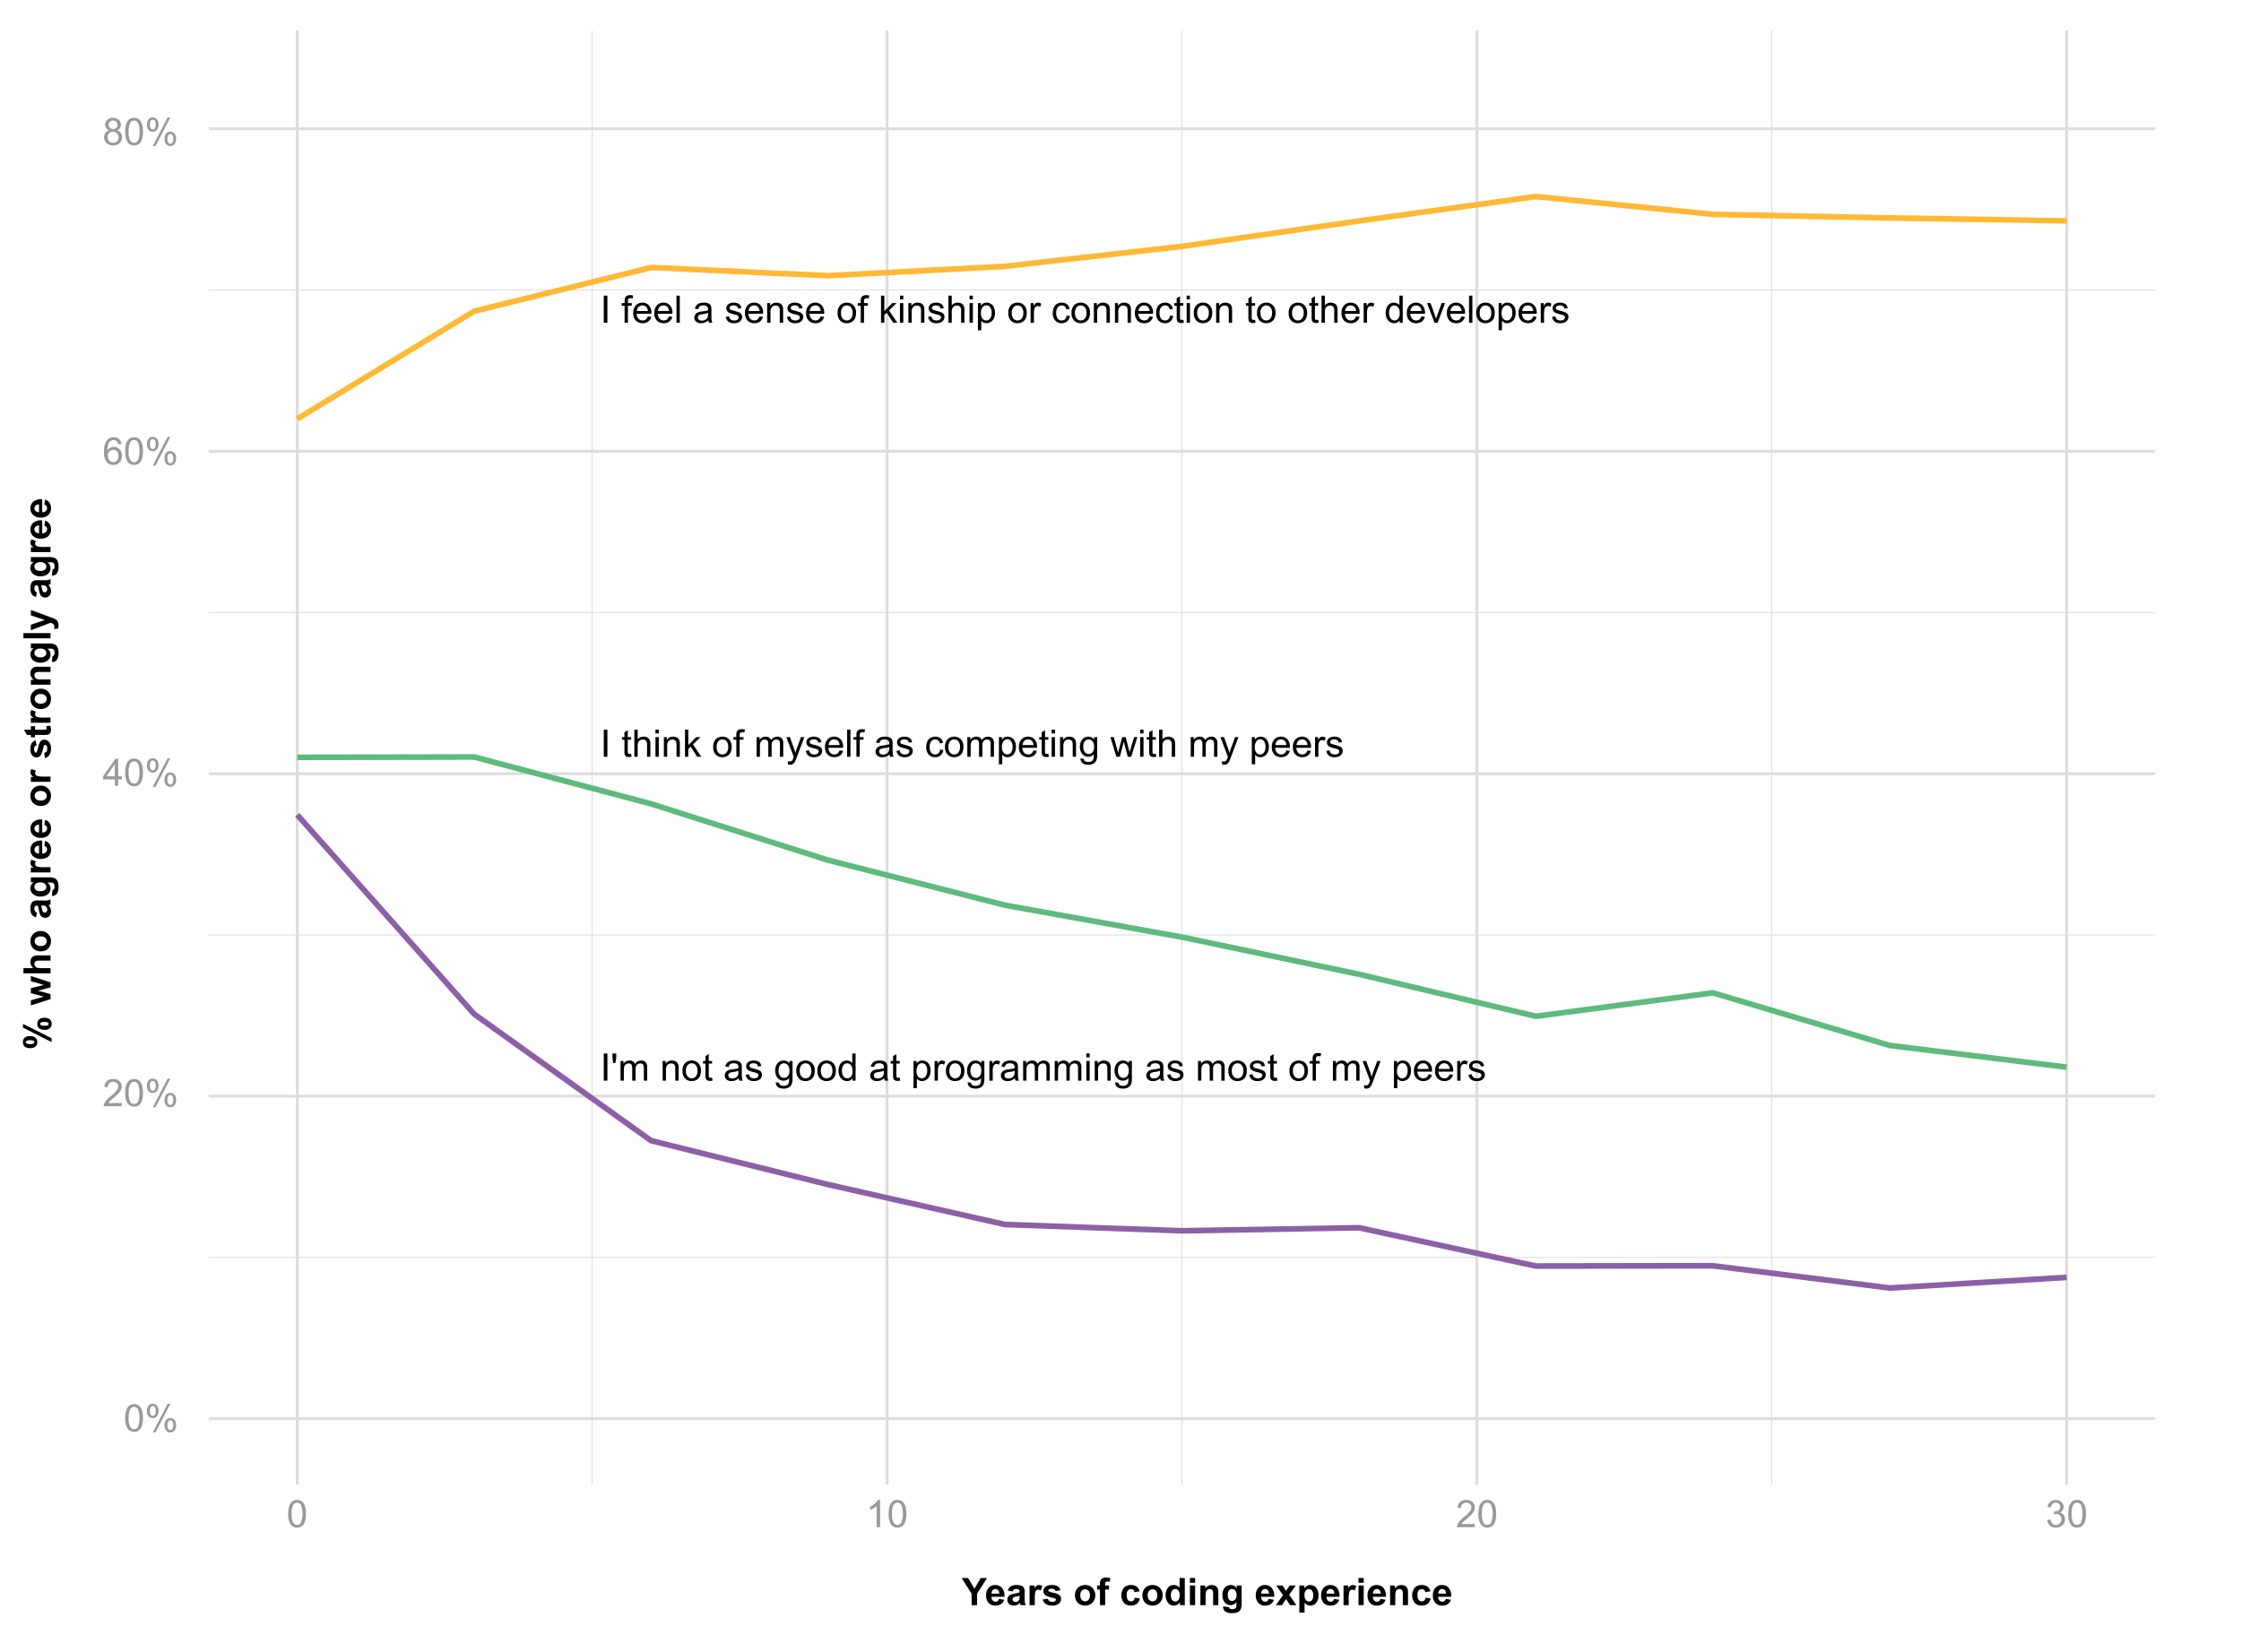 <?xml version="1.0"?>
<svg id="Layer_1" data-name="Layer 1" xmlns="http://www.w3.org/2000/svg" viewBox="0 0 591 435.719" width="591" height="435.719"> <title>Charts</title> <path d="M256.229,423.326v-3.013l-2.622-4.146h1.694l1.685,2.832,1.65-2.832h1.665l-2.632,4.155v3.003Z"></path> <path d="M263.461,421.676l1.367.23a2.249,2.249,0,0,1-.832,1.145,2.45,2.45,0,0,1-1.424.393,2.322,2.322,0,0,1-2.002-.884,2.968,2.968,0,0,1-.513-1.787,2.861,2.861,0,0,1,.674-2.019,2.218,2.218,0,0,1,1.704-.73,2.303,2.303,0,0,1,1.826.764,3.381,3.381,0,0,1,.64,2.342h-3.438a1.388,1.388,0,0,0,.332.949,1.039,1.039,0,0,0,.791.34.84.84,0,0,0,.542-.176A1.08,1.08,0,0,0,263.461,421.676Zm.078-1.387a1.322,1.322,0,0,0-.308-.906.945.945,0,0,0-.713-.31.955.955,0,0,0-.742.327,1.267,1.267,0,0,0-.288.889Z"></path> <path d="M267.045,419.723l-1.245-.225a1.945,1.945,0,0,1,.723-1.113,2.642,2.642,0,0,1,1.523-.361,3.287,3.287,0,0,1,1.367.217,1.365,1.365,0,0,1,.633.553,2.828,2.828,0,0,1,.183,1.228l-.015,1.602a5.557,5.557,0,0,0,.066,1.009,2.957,2.957,0,0,0,.246.695H269.169c-.035-.091-.079-.227-.132-.405-.022-.081-.039-.135-.049-.161a2.477,2.477,0,0,1-.752.513,2.147,2.147,0,0,1-.854.171,1.765,1.765,0,0,1-1.262-.435,1.446,1.446,0,0,1-.462-1.099,1.474,1.474,0,0,1,.21-.783,1.361,1.361,0,0,1,.589-.527,4.535,4.535,0,0,1,1.091-.32,7.403,7.403,0,0,0,1.333-.337v-.137a.706.706,0,0,0-.195-.563,1.163,1.163,0,0,0-.737-.169.984.984,0,0,0-.571.144A1.006,1.006,0,0,0,267.045,419.723Zm1.836,1.113a8.48,8.48,0,0,1-.835.21,2.505,2.505,0,0,0-.747.239.573.573,0,0,0-.269.483.674.674,0,0,0,.215.498.753.753,0,0,0,.547.21,1.185,1.185,0,0,0,.708-.244.86.86,0,0,0,.327-.454,2.691,2.691,0,0,0,.054-.669Z"></path> <path d="M272.895,423.326h-1.372V418.141h1.274v.737a2.208,2.208,0,0,1,.589-.688,1.084,1.084,0,0,1,.593-.166,1.737,1.737,0,0,1,.903.259l-.425,1.196a1.203,1.203,0,0,0-.645-.225.765.765,0,0,0-.488.158,1.093,1.093,0,0,0-.314.574,8.094,8.094,0,0,0-.115,1.738Z"></path> <path d="M274.989,421.847l1.377-.21a1.008,1.008,0,0,0,.356.607,1.204,1.204,0,0,0,.752.208,1.358,1.358,0,0,0,.801-.195.433.433,0,0,0,.181-.366.358.358,0,0,0-.098-.259,1.089,1.089,0,0,0-.459-.181,7.403,7.403,0,0,1-2.104-.669,1.336,1.336,0,0,1-.615-1.167,1.439,1.439,0,0,1,.532-1.133,2.489,2.489,0,0,1,1.65-.459,2.875,2.875,0,0,1,1.582.347,1.77,1.77,0,0,1,.713,1.025l-1.294.239a.797.797,0,0,0-.314-.464,1.153,1.153,0,0,0-.662-.161,1.494,1.494,0,0,0-.776.151.326.326,0,0,0-.156.278.304.304,0,0,0,.137.249,5.165,5.165,0,0,0,1.282.386,3.806,3.806,0,0,1,1.53.61,1.266,1.266,0,0,1,.43,1.021,1.565,1.565,0,0,1-.596,1.226,2.635,2.635,0,0,1-1.763.513,2.892,2.892,0,0,1-1.677-.43A1.979,1.979,0,0,1,274.989,421.847Z"></path> <path d="M283.495,420.66a2.805,2.805,0,0,1,.337-1.323,2.31,2.31,0,0,1,.955-.977,2.829,2.829,0,0,1,1.379-.337,2.59,2.59,0,0,1,1.929.764,2.639,2.639,0,0,1,.752,1.932,2.675,2.675,0,0,1-.759,1.951,2.569,2.569,0,0,1-1.912.773,3.009,3.009,0,0,1-1.359-.322,2.206,2.206,0,0,1-.984-.945A3.143,3.143,0,0,1,283.495,420.66Zm1.406.073a1.717,1.717,0,0,0,.366,1.182,1.198,1.198,0,0,0,1.805,0,1.744,1.744,0,0,0,.363-1.191,1.711,1.711,0,0,0-.363-1.172,1.198,1.198,0,0,0-1.805,0A1.717,1.717,0,0,0,284.901,420.733Z"></path> <path d="M289.32,418.141h.762v-.391a2.592,2.592,0,0,1,.14-.977,1.104,1.104,0,0,1,.513-.525,1.969,1.969,0,0,1,.944-.202,3.818,3.818,0,0,1,1.147.176l-.186.957a2.724,2.724,0,0,0-.63-.078.557.557,0,0,0-.427.14.799.799,0,0,0-.13.534v.366h1.025v1.079H291.454v4.106H290.082V419.22h-.762Z"></path> <path d="M300.551,419.674l-1.353.244a.977.977,0,0,0-.31-.61.936.936,0,0,0-.628-.205,1.023,1.023,0,0,0-.817.354,1.807,1.807,0,0,0-.306,1.184,2.096,2.096,0,0,0,.311,1.304,1.017,1.017,0,0,0,.832.381.927.927,0,0,0,.64-.222,1.339,1.339,0,0,0,.352-.765l1.348.229a2.388,2.388,0,0,1-.806,1.401,2.493,2.493,0,0,1-1.597.474,2.373,2.373,0,0,1-1.813-.718,3.271,3.271,0,0,1,.002-3.987,2.412,2.412,0,0,1,1.836-.715,2.502,2.502,0,0,1,1.507.408A2.256,2.256,0,0,1,300.551,419.674Z"></path> <path d="M301.273,420.66a2.805,2.805,0,0,1,.337-1.323,2.31,2.31,0,0,1,.955-.977,2.829,2.829,0,0,1,1.379-.337,2.59,2.59,0,0,1,1.929.764,2.639,2.639,0,0,1,.752,1.932,2.675,2.675,0,0,1-.759,1.951,2.569,2.569,0,0,1-1.912.773,3.009,3.009,0,0,1-1.359-.322,2.206,2.206,0,0,1-.984-.945A3.143,3.143,0,0,1,301.273,420.66Zm1.406.073a1.717,1.717,0,0,0,.366,1.182,1.198,1.198,0,0,0,1.805,0,1.744,1.744,0,0,0,.363-1.191,1.711,1.711,0,0,0-.363-1.172,1.198,1.198,0,0,0-1.805,0A1.717,1.717,0,0,0,302.68,420.733Z"></path> <path d="M312.455,423.326h-1.274v-.762a2.063,2.063,0,0,1-.749.662,1.928,1.928,0,0,1-.872.217,1.974,1.974,0,0,1-1.53-.721,3.516,3.516,0,0,1-.018-4.014,2.024,2.024,0,0,1,1.567-.686,1.941,1.941,0,0,1,1.504.723V416.168h1.372Zm-3.662-2.705a2.38,2.38,0,0,0,.229,1.201,1.037,1.037,0,0,0,.928.537,1.01,1.01,0,0,0,.806-.402,1.86,1.86,0,0,0,.332-1.204,2.033,2.033,0,0,0-.322-1.286,1.017,1.017,0,0,0-.825-.394,1.033,1.033,0,0,0-.817.388A1.757,1.757,0,0,0,308.793,420.621Z"></path> <path d="M313.808,417.438V416.168h1.372v1.27Zm0,5.889V418.141h1.372v5.186Z"></path> <path d="M321.303,423.326h-1.372v-2.646a4.086,4.086,0,0,0-.088-1.086.758.758,0,0,0-.285-.384.82.82,0,0,0-.477-.137,1.105,1.105,0,0,0-.64.195.98.98,0,0,0-.388.518,4.456,4.456,0,0,0-.105,1.191v2.349h-1.372V418.141h1.274v.762a2.078,2.078,0,0,1,1.709-.879,2.051,2.051,0,0,1,.83.164,1.389,1.389,0,0,1,.569.417,1.525,1.525,0,0,1,.269.576,4.334,4.334,0,0,1,.075.923Z"></path> <path d="M322.567,423.668l1.567.19a.538.538,0,0,0,.181.376,1.034,1.034,0,0,0,.615.146,1.596,1.596,0,0,0,.806-.161.659.659,0,0,0,.273-.347,2.065,2.065,0,0,0,.063-.63v-.757a1.857,1.857,0,0,1-1.553.84,1.913,1.913,0,0,1-1.655-.884,3.01,3.01,0,0,1-.479-1.738,2.856,2.856,0,0,1,.628-1.992,2.024,2.024,0,0,1,1.56-.688,1.897,1.897,0,0,1,1.587.845v-.728h1.284V422.794a4.613,4.613,0,0,1-.151,1.372,1.695,1.695,0,0,1-.425.713,1.873,1.873,0,0,1-.729.405,3.846,3.846,0,0,1-1.155.146,2.985,2.985,0,0,1-1.87-.452,1.418,1.418,0,0,1-.552-1.145C322.562,423.788,322.564,423.733,322.567,423.668Zm1.226-3.042a1.864,1.864,0,0,0,.32,1.208.987.987,0,0,0,.788.384,1.087,1.087,0,0,0,.85-.394,1.709,1.709,0,0,0,.347-1.164,1.815,1.815,0,0,0-.332-1.196,1.053,1.053,0,0,0-.84-.391,1.012,1.012,0,0,0-.812.384A1.79,1.79,0,0,0,323.793,420.626Z"></path> <path d="M334.584,421.676l1.367.23a2.249,2.249,0,0,1-.832,1.145,2.45,2.45,0,0,1-1.424.393,2.322,2.322,0,0,1-2.002-.884,2.968,2.968,0,0,1-.513-1.787,2.861,2.861,0,0,1,.674-2.019,2.218,2.218,0,0,1,1.704-.73,2.303,2.303,0,0,1,1.826.764,3.381,3.381,0,0,1,.64,2.342h-3.438a1.388,1.388,0,0,0,.332.949,1.039,1.039,0,0,0,.791.34.84.84,0,0,0,.542-.176A1.08,1.08,0,0,0,334.584,421.676Zm.078-1.387a1.322,1.322,0,0,0-.308-.906.945.945,0,0,0-.713-.31.955.955,0,0,0-.742.327,1.267,1.267,0,0,0-.288.889Z"></path> <path d="M336.483,423.326l1.87-2.671-1.792-2.515h1.675l.918,1.426.967-1.426h1.611l-1.758,2.456,1.919,2.729H340.209l-1.055-1.606-1.064,1.606Z"></path> <path d="M342.665,418.141h1.279v.762a1.914,1.914,0,0,1,.674-.635,1.855,1.855,0,0,1,.942-.244,1.978,1.978,0,0,1,1.533.708,2.866,2.866,0,0,1,.63,1.973,2.946,2.946,0,0,1-.635,2.019,1.976,1.976,0,0,1-1.538.721,1.741,1.741,0,0,1-.778-.171,2.638,2.638,0,0,1-.735-.586v2.612H342.665Zm1.357,2.505a2.004,2.004,0,0,0,.347,1.292,1.063,1.063,0,0,0,.845.417.99.99,0,0,0,.796-.384,1.969,1.969,0,0,0,.317-1.257A1.87,1.87,0,0,0,346,419.503a1.012,1.012,0,0,0-.811-.396,1.051,1.051,0,0,0-.835.389A1.728,1.728,0,0,0,344.022,420.646Z"></path> <path d="M351.815,421.676l1.367.23a2.249,2.249,0,0,1-.832,1.145,2.45,2.45,0,0,1-1.424.393,2.322,2.322,0,0,1-2.002-.884,2.968,2.968,0,0,1-.513-1.787,2.861,2.861,0,0,1,.674-2.019,2.218,2.218,0,0,1,1.704-.73,2.303,2.303,0,0,1,1.826.764,3.381,3.381,0,0,1,.64,2.342h-3.438a1.388,1.388,0,0,0,.332.949,1.039,1.039,0,0,0,.791.34.84.84,0,0,0,.542-.176A1.08,1.08,0,0,0,351.815,421.676Zm.078-1.387a1.322,1.322,0,0,0-.308-.906.945.945,0,0,0-.713-.31.955.955,0,0,0-.742.327,1.267,1.267,0,0,0-.288.889Z"></path> <path d="M355.688,423.326h-1.372V418.141h1.274v.737a2.208,2.208,0,0,1,.589-.688,1.084,1.084,0,0,1,.593-.166,1.737,1.737,0,0,1,.903.259l-.425,1.196a1.203,1.203,0,0,0-.645-.225.765.765,0,0,0-.488.158,1.093,1.093,0,0,0-.314.574,8.095,8.095,0,0,0-.115,1.738Z"></path> <path d="M358.266,417.438V416.168h1.372v1.27Zm0,5.889V418.141h1.372v5.186Z"></path> <path d="M364.047,421.676l1.367.23a2.249,2.249,0,0,1-.832,1.145,2.45,2.45,0,0,1-1.424.393,2.322,2.322,0,0,1-2.002-.884,2.968,2.968,0,0,1-.513-1.787,2.861,2.861,0,0,1,.674-2.019,2.218,2.218,0,0,1,1.704-.73,2.303,2.303,0,0,1,1.826.764,3.381,3.381,0,0,1,.64,2.342h-3.438a1.388,1.388,0,0,0,.332.949,1.039,1.039,0,0,0,.791.34.84.84,0,0,0,.542-.176A1.08,1.08,0,0,0,364.047,421.676Zm.078-1.387a1.322,1.322,0,0,0-.308-.906.945.945,0,0,0-.713-.31.955.955,0,0,0-.742.327,1.267,1.267,0,0,0-.288.889Z"></path> <path d="M371.322,423.326H369.95v-2.646a4.085,4.085,0,0,0-.088-1.086.758.758,0,0,0-.285-.384.82.82,0,0,0-.477-.137,1.105,1.105,0,0,0-.64.195.98.98,0,0,0-.388.518,4.456,4.456,0,0,0-.105,1.191v2.349H366.596V418.141h1.274v.762a2.078,2.078,0,0,1,1.709-.879,2.051,2.051,0,0,1,.83.164,1.389,1.389,0,0,1,.569.417,1.525,1.525,0,0,1,.269.576,4.334,4.334,0,0,1,.075.923Z"></path> <path d="M377.235,419.674l-1.353.244a.977.977,0,0,0-.31-.61.936.936,0,0,0-.628-.205,1.023,1.023,0,0,0-.817.354,1.807,1.807,0,0,0-.306,1.184,2.096,2.096,0,0,0,.311,1.304,1.017,1.017,0,0,0,.832.381.927.927,0,0,0,.64-.222,1.339,1.339,0,0,0,.352-.765l1.348.229a2.388,2.388,0,0,1-.806,1.401,2.493,2.493,0,0,1-1.597.474,2.373,2.373,0,0,1-1.813-.718,3.271,3.271,0,0,1,.002-3.987,2.412,2.412,0,0,1,1.836-.715,2.502,2.502,0,0,1,1.507.408A2.256,2.256,0,0,1,377.235,419.674Z"></path> <path d="M381.278,421.676l1.367.23a2.249,2.249,0,0,1-.832,1.145,2.45,2.45,0,0,1-1.424.393,2.322,2.322,0,0,1-2.002-.884,2.968,2.968,0,0,1-.513-1.787,2.861,2.861,0,0,1,.674-2.019,2.218,2.218,0,0,1,1.704-.73,2.303,2.303,0,0,1,1.826.764,3.381,3.381,0,0,1,.64,2.342h-3.438a1.388,1.388,0,0,0,.332.949,1.039,1.039,0,0,0,.791.34.84.84,0,0,0,.542-.176A1.08,1.08,0,0,0,381.278,421.676Zm.078-1.387a1.322,1.322,0,0,0-.308-.906.945.945,0,0,0-.713-.31.955.955,0,0,0-.742.327,1.267,1.267,0,0,0-.288.889Z"></path> <path d="M13.603,273.808v1.016l-7.554-3.813v-.986ZM7.938,276.42a2.061,2.061,0,0,1-1.426-.423,1.468,1.468,0,0,1-.464-1.145,1.505,1.505,0,0,1,.462-1.17,2.061,2.061,0,0,1,1.428-.422,2.066,2.066,0,0,1,1.426.422,1.473,1.473,0,0,1,.464,1.146,1.501,1.501,0,0,1-.462,1.169A2.057,2.057,0,0,1,7.938,276.42Zm-.01-1.069a1.848,1.848,0,0,0,.938-.161.389.389,0,0,0,.176-.337.393.393,0,0,0-.176-.342,1.906,1.906,0,0,0-.938-.156,1.875,1.875,0,0,0-.933.156.412.412,0,0,0-.005.679A1.848,1.848,0,0,0,7.929,275.351Zm3.794-3.76a2.066,2.066,0,0,1-1.426-.422,1.675,1.675,0,0,1,0-2.314,2.061,2.061,0,0,1,1.426-.423,2.07,2.07,0,0,1,1.431.423,1.468,1.468,0,0,1,.464,1.145,1.503,1.503,0,0,1-.464,1.17A2.075,2.075,0,0,1,11.723,271.591Zm-.005-1.069a1.819,1.819,0,0,0,.933-.161.386.386,0,0,0,.181-.337.381.381,0,0,0-.176-.337,1.848,1.848,0,0,0-.938-.161,1.894,1.894,0,0,0-.938.156.392.392,0,0,0-.176.342.381.381,0,0,0,.176.337A1.848,1.848,0,0,0,11.718,270.522Z"></path> <path d="M13.329,263.5,8.144,265.141v-1.333L11.542,262.836l-3.398-.894v-1.323L11.542,259.755l-3.398-.991v-1.353l5.186,1.665v1.318l-3.335.894,3.335.879Z"></path> <path d="M6.171,255.321H8.803a2.056,2.056,0,0,1-.601-2.441,1.397,1.397,0,0,1,.449-.574,1.65,1.65,0,0,1,.605-.264,5.449,5.449,0,0,1,1.03-.07h3.042v1.372H10.59a4.07,4.07,0,0,0-1.035.078.671.671,0,0,0-.349.276.879.879,0,0,0-.13.495,1.142,1.142,0,0,0,.166.61.947.947,0,0,0,.501.393,2.955,2.955,0,0,0,.988.125H13.329v1.372H6.171Z"></path> <path d="M10.663,250.898a2.805,2.805,0,0,1-1.323-.337,2.313,2.313,0,0,1-.977-.954,2.836,2.836,0,0,1-.337-1.38A2.593,2.593,0,0,1,8.79,246.298a2.639,2.639,0,0,1,1.932-.752,2.672,2.672,0,0,1,1.951.76,2.565,2.565,0,0,1,.773,1.911,3.013,3.013,0,0,1-.322,1.36,2.209,2.209,0,0,1-.945.983A3.143,3.143,0,0,1,10.663,250.898Zm.073-1.406a1.717,1.717,0,0,0,1.182-.366,1.197,1.197,0,0,0,0-1.804,1.739,1.739,0,0,0-1.191-.364,1.707,1.707,0,0,0-1.172.364,1.197,1.197,0,0,0,0,1.804A1.717,1.717,0,0,0,10.736,249.491Z"></path> <path d="M9.726,240.668,9.501,241.913a1.945,1.945,0,0,1-1.113-.723,2.642,2.642,0,0,1-.361-1.523,3.29,3.29,0,0,1,.217-1.367,1.366,1.366,0,0,1,.553-.632,2.826,2.826,0,0,1,1.228-.183l1.602.015a5.567,5.567,0,0,0,1.009-.066,2.938,2.938,0,0,0,.695-.247V238.544c-.091.036-.227.08-.405.132-.081.023-.135.039-.161.049a2.484,2.484,0,0,1,.513.752,2.149,2.149,0,0,1,.171.854,1.764,1.764,0,0,1-.435,1.262,1.442,1.442,0,0,1-1.099.462,1.465,1.465,0,0,1-.783-.21,1.364,1.364,0,0,1-.527-.588,4.559,4.559,0,0,1-.32-1.092,7.426,7.426,0,0,0-.337-1.333H9.809a.707.707,0,0,0-.563.195,1.164,1.164,0,0,0-.169.737.984.984,0,0,0,.144.571A1.006,1.006,0,0,0,9.726,240.668Zm1.113-1.836a8.484,8.484,0,0,1,.21.835,2.505,2.505,0,0,0,.239.747.573.573,0,0,0,.483.269.674.674,0,0,0,.498-.215.751.751,0,0,0,.21-.547,1.186,1.186,0,0,0-.244-.708.863.863,0,0,0-.454-.327,2.715,2.715,0,0,0-.669-.054Z"></path> <path d="M13.671,236.259l.19-1.567a.534.534,0,0,0,.376-.181,1.032,1.032,0,0,0,.146-.615,1.599,1.599,0,0,0-.161-.806.664.664,0,0,0-.347-.273,2.081,2.081,0,0,0-.63-.063h-.757a1.857,1.857,0,0,1,.84,1.553,1.912,1.912,0,0,1-.884,1.655,3.006,3.006,0,0,1-1.738.479,2.858,2.858,0,0,1-1.992-.627,2.025,2.025,0,0,1-.688-1.56,1.899,1.899,0,0,1,.845-1.587H8.144v-1.284h4.653a4.63,4.63,0,0,1,1.372.151,1.706,1.706,0,0,1,.713.425,1.875,1.875,0,0,1,.405.73,3.843,3.843,0,0,1,.146,1.155,2.984,2.984,0,0,1-.452,1.87,1.417,1.417,0,0,1-1.145.552C13.791,236.264,13.736,236.262,13.671,236.259Zm-3.042-1.226a1.867,1.867,0,0,0,1.208-.32.989.989,0,0,0,.384-.789,1.088,1.088,0,0,0-.394-.85,1.712,1.712,0,0,0-1.164-.347,1.817,1.817,0,0,0-1.196.332,1.054,1.054,0,0,0-.391.84,1.013,1.013,0,0,0,.384.813A1.793,1.793,0,0,0,10.629,235.033Z"></path> <path d="M13.329,228.71v1.372H8.144v-1.274h.737a2.208,2.208,0,0,1-.688-.588,1.086,1.086,0,0,1-.166-.593,1.738,1.738,0,0,1,.259-.903l1.196.425a1.206,1.206,0,0,0-.225.645.763.763,0,0,0,.158.488,1.093,1.093,0,0,0,.574.315,8.139,8.139,0,0,0,1.738.115Z"></path> <path d="M11.679,223.129l.229-1.367a2.247,2.247,0,0,1,1.146.833,2.448,2.448,0,0,1,.393,1.423,2.321,2.321,0,0,1-.884,2.002,2.968,2.968,0,0,1-1.787.513,2.861,2.861,0,0,1-2.019-.674,2.217,2.217,0,0,1-.73-1.704A2.303,2.303,0,0,1,8.79,222.328a3.383,3.383,0,0,1,2.342-.64v3.438a1.386,1.386,0,0,0,.949-.332,1.037,1.037,0,0,0,.34-.791.84.84,0,0,0-.176-.542A1.083,1.083,0,0,0,11.679,223.129Zm-1.387-.078a1.322,1.322,0,0,0-.906.308.991.991,0,0,0,.018,1.455,1.265,1.265,0,0,0,.889.288Z"></path> <path d="M11.679,217.567l.229-1.367a2.247,2.247,0,0,1,1.146.833,2.448,2.448,0,0,1,.393,1.423,2.321,2.321,0,0,1-.884,2.002,2.968,2.968,0,0,1-1.787.513,2.861,2.861,0,0,1-2.019-.674,2.217,2.217,0,0,1-.73-1.704A2.303,2.303,0,0,1,8.79,216.767a3.383,3.383,0,0,1,2.342-.64v3.438a1.386,1.386,0,0,0,.949-.332,1.037,1.037,0,0,0,.34-.791.84.84,0,0,0-.176-.542A1.083,1.083,0,0,0,11.679,217.567Zm-1.387-.078a1.322,1.322,0,0,0-.906.308.991.991,0,0,0,.018,1.455,1.265,1.265,0,0,0,.889.288Z"></path> <path d="M10.663,212.548a2.805,2.805,0,0,1-1.323-.337,2.312,2.312,0,0,1-.977-.955,2.832,2.832,0,0,1-.337-1.379A2.591,2.591,0,0,1,8.79,207.948a2.641,2.641,0,0,1,1.932-.752,2.674,2.674,0,0,1,1.951.759,2.568,2.568,0,0,1,.773,1.912,3.011,3.011,0,0,1-.322,1.36,2.207,2.207,0,0,1-.945.984A3.143,3.143,0,0,1,10.663,212.548Zm.073-1.406a1.717,1.717,0,0,0,1.182-.366,1.197,1.197,0,0,0,0-1.804,1.741,1.741,0,0,0-1.191-.364,1.709,1.709,0,0,0-1.172.364,1.197,1.197,0,0,0,0,1.804A1.717,1.717,0,0,0,10.736,211.142Z"></path> <path d="M13.329,204.809v1.372H8.144v-1.274h.737a2.208,2.208,0,0,1-.688-.588,1.086,1.086,0,0,1-.166-.593,1.738,1.738,0,0,1,.259-.903l1.196.425a1.206,1.206,0,0,0-.225.645.763.763,0,0,0,.158.488,1.093,1.093,0,0,0,.574.315,8.139,8.139,0,0,0,1.738.115Z"></path> <path d="M11.85,199.936l-.21-1.377a1.006,1.006,0,0,0,.607-.356,1.203,1.203,0,0,0,.208-.752,1.36,1.36,0,0,0-.195-.801.435.435,0,0,0-.366-.181.36.36,0,0,0-.259.098,1.092,1.092,0,0,0-.181.459,7.391,7.391,0,0,1-.669,2.104,1.336,1.336,0,0,1-1.167.615,1.437,1.437,0,0,1-1.133-.532,2.487,2.487,0,0,1-.459-1.65,2.877,2.877,0,0,1,.347-1.582,1.774,1.774,0,0,1,1.025-.713l.239,1.294a.797.797,0,0,0-.464.315,1.152,1.152,0,0,0-.161.662,1.494,1.494,0,0,0,.151.776.325.325,0,0,0,.278.156.303.303,0,0,0,.249-.137,5.158,5.158,0,0,0,.386-1.282,3.809,3.809,0,0,1,.61-1.531,1.268,1.268,0,0,1,1.021-.43,1.566,1.566,0,0,1,1.226.596,2.637,2.637,0,0,1,.513,1.763,2.894,2.894,0,0,1-.43,1.677A1.98,1.98,0,0,1,11.85,199.936Z"></path> <path d="M8.144,191.513H9.237v.938h2.09a5.186,5.186,0,0,0,.74-.027.304.304,0,0,0,.173-.122.385.385,0,0,0,.068-.232,1.774,1.774,0,0,0-.132-.552l1.064-.117a2.726,2.726,0,0,1,.205,1.084,1.702,1.702,0,0,1-.125.669.961.961,0,0,1-.322.437,1.262,1.262,0,0,1-.534.193,6.646,6.646,0,0,1-.967.044H9.237v.63H8.144v-.63H7.113l-.801-1.377h1.831Z"></path> <path d="M13.329,189.247v1.372H8.144V189.345h.737a2.208,2.208,0,0,1-.688-.588,1.086,1.086,0,0,1-.166-.593,1.738,1.738,0,0,1,.259-.903l1.196.425a1.206,1.206,0,0,0-.225.645.763.763,0,0,0,.158.488,1.093,1.093,0,0,0,.574.315,8.139,8.139,0,0,0,1.738.115Z"></path> <path d="M10.663,186.986a2.805,2.805,0,0,1-1.323-.337,2.312,2.312,0,0,1-.977-.955,2.832,2.832,0,0,1-.337-1.379A2.591,2.591,0,0,1,8.79,182.387a2.641,2.641,0,0,1,1.932-.752,2.674,2.674,0,0,1,1.951.759,2.568,2.568,0,0,1,.773,1.912,3.011,3.011,0,0,1-.322,1.36,2.207,2.207,0,0,1-.945.984A3.143,3.143,0,0,1,10.663,186.986Zm.073-1.406a1.717,1.717,0,0,0,1.182-.366,1.197,1.197,0,0,0,0-1.804,1.741,1.741,0,0,0-1.191-.364,1.709,1.709,0,0,0-1.172.364,1.197,1.197,0,0,0,0,1.804A1.717,1.717,0,0,0,10.736,185.58Z"></path> <path d="M13.329,175.844v1.372H10.683a4.086,4.086,0,0,0-1.086.088.759.759,0,0,0-.384.286.819.819,0,0,0-.137.476,1.103,1.103,0,0,0,.195.64.981.981,0,0,0,.518.388,4.482,4.482,0,0,0,1.191.105H13.329v1.372H8.144V179.296h.762a2.076,2.076,0,0,1-.879-1.709,2.053,2.053,0,0,1,.164-.83,1.387,1.387,0,0,1,.417-.569,1.51,1.51,0,0,1,.576-.269,4.296,4.296,0,0,1,.923-.076Z"></path> <path d="M13.671,174.579l.19-1.567a.534.534,0,0,0,.376-.181,1.032,1.032,0,0,0,.146-.615,1.599,1.599,0,0,0-.161-.806.664.664,0,0,0-.347-.273,2.081,2.081,0,0,0-.63-.063h-.757a1.857,1.857,0,0,1,.84,1.553,1.912,1.912,0,0,1-.884,1.655,3.006,3.006,0,0,1-1.738.479,2.858,2.858,0,0,1-1.992-.627,2.025,2.025,0,0,1-.688-1.56,1.899,1.899,0,0,1,.845-1.587H8.144v-1.284h4.653a4.63,4.63,0,0,1,1.372.151,1.706,1.706,0,0,1,.713.425,1.875,1.875,0,0,1,.405.73,3.843,3.843,0,0,1,.146,1.155,2.984,2.984,0,0,1-.452,1.87,1.417,1.417,0,0,1-1.145.552C13.791,174.584,13.736,174.583,13.671,174.579Zm-3.042-1.226a1.867,1.867,0,0,0,1.208-.32.989.989,0,0,0,.384-.789,1.088,1.088,0,0,0-.394-.85,1.712,1.712,0,0,0-1.164-.347,1.817,1.817,0,0,0-1.196.332,1.054,1.054,0,0,0-.391.84,1.013,1.013,0,0,0,.384.813A1.793,1.793,0,0,0,10.629,173.354Z"></path> <path d="M13.329,168.344H6.171v-1.372h7.158Z"></path> <path d="M8.144,166.215v-1.46l3.682-1.24-3.682-1.211v-1.421l4.99,1.831.903.327a3.692,3.692,0,0,1,.693.344,1.492,1.492,0,0,1,.388.376,1.646,1.646,0,0,1,.232.522,2.699,2.699,0,0,1,.083.701,3.615,3.615,0,0,1-.083.776l-1.074.122a3.063,3.063,0,0,0,.063-.581.863.863,0,0,0-.28-.708,1.956,1.956,0,0,0-.716-.352Z"></path> <path d="M9.726,156.2,9.501,157.445a1.942,1.942,0,0,1-1.113-.723,2.642,2.642,0,0,1-.361-1.523,3.29,3.29,0,0,1,.217-1.367,1.366,1.366,0,0,1,.553-.632,2.826,2.826,0,0,1,1.228-.183l1.602.015a5.566,5.566,0,0,0,1.009-.066,2.937,2.937,0,0,0,.695-.247v1.357c-.091.036-.227.08-.405.132-.081.023-.135.039-.161.049a2.483,2.483,0,0,1,.513.752,2.149,2.149,0,0,1,.171.854,1.766,1.766,0,0,1-.435,1.262,1.445,1.445,0,0,1-1.099.461,1.469,1.469,0,0,1-.783-.21,1.36,1.36,0,0,1-.527-.588,4.539,4.539,0,0,1-.32-1.091,7.426,7.426,0,0,0-.337-1.333H9.809a.707.707,0,0,0-.563.195,1.164,1.164,0,0,0-.169.737.984.984,0,0,0,.144.571A1.003,1.003,0,0,0,9.726,156.2Zm1.113-1.836a8.483,8.483,0,0,1,.21.835,2.505,2.505,0,0,0,.239.747.572.572,0,0,0,.483.269.673.673,0,0,0,.498-.215.751.751,0,0,0,.21-.547,1.186,1.186,0,0,0-.244-.708.863.863,0,0,0-.454-.327,2.716,2.716,0,0,0-.669-.054Z"></path> <path d="M13.671,151.791l.19-1.567a.534.534,0,0,0,.376-.181,1.032,1.032,0,0,0,.146-.615,1.599,1.599,0,0,0-.161-.806.664.664,0,0,0-.347-.273,2.081,2.081,0,0,0-.63-.063h-.757a1.857,1.857,0,0,1,.84,1.553,1.912,1.912,0,0,1-.884,1.655,3.006,3.006,0,0,1-1.738.479,2.858,2.858,0,0,1-1.992-.627,2.025,2.025,0,0,1-.688-1.56,1.899,1.899,0,0,1,.845-1.587H8.144v-1.284h4.653a4.629,4.629,0,0,1,1.372.151,1.705,1.705,0,0,1,.713.425,1.875,1.875,0,0,1,.405.73,3.843,3.843,0,0,1,.146,1.155,2.984,2.984,0,0,1-.452,1.87,1.417,1.417,0,0,1-1.145.552C13.791,151.796,13.736,151.795,13.671,151.791Zm-3.042-1.226a1.867,1.867,0,0,0,1.208-.32.989.989,0,0,0,.384-.789,1.088,1.088,0,0,0-.394-.85,1.712,1.712,0,0,0-1.164-.347,1.817,1.817,0,0,0-1.196.332,1.054,1.054,0,0,0-.391.84,1.013,1.013,0,0,0,.384.813A1.793,1.793,0,0,0,10.629,150.565Z"></path> <path d="M13.329,144.242v1.372H8.144v-1.274h.737a2.209,2.209,0,0,1-.688-.588,1.086,1.086,0,0,1-.166-.593,1.738,1.738,0,0,1,.259-.903l1.196.425a1.206,1.206,0,0,0-.225.645.763.763,0,0,0,.158.488,1.093,1.093,0,0,0,.574.315,8.139,8.139,0,0,0,1.738.115Z"></path> <path d="M11.679,138.661l.229-1.367a2.247,2.247,0,0,1,1.146.833,2.448,2.448,0,0,1,.393,1.423,2.321,2.321,0,0,1-.884,2.002,2.968,2.968,0,0,1-1.787.513,2.861,2.861,0,0,1-2.019-.674,2.217,2.217,0,0,1-.73-1.704A2.303,2.303,0,0,1,8.79,137.86a3.383,3.383,0,0,1,2.342-.64v3.438a1.386,1.386,0,0,0,.949-.332,1.037,1.037,0,0,0,.34-.791.84.84,0,0,0-.176-.542A1.083,1.083,0,0,0,11.679,138.661Zm-1.387-.078a1.322,1.322,0,0,0-.906.308.991.991,0,0,0,.018,1.455,1.265,1.265,0,0,0,.889.288Z"></path> <path d="M11.679,133.1l.229-1.367a2.247,2.247,0,0,1,1.146.833,2.448,2.448,0,0,1,.393,1.423,2.321,2.321,0,0,1-.884,2.002,2.968,2.968,0,0,1-1.787.513,2.861,2.861,0,0,1-2.019-.674,2.217,2.217,0,0,1-.73-1.704A2.303,2.303,0,0,1,8.79,132.299a3.383,3.383,0,0,1,2.342-.64v3.438a1.386,1.386,0,0,0,.949-.332,1.037,1.037,0,0,0,.34-.791.84.84,0,0,0-.176-.542A1.083,1.083,0,0,0,11.679,133.1Zm-1.387-.078a1.322,1.322,0,0,0-.906.308.991.991,0,0,0,.018,1.455,1.265,1.265,0,0,0,.889.288Z"></path> <line x1="55.051" y1="331.615" x2="568.359" y2="331.615" style="fill:none;stroke:#ddd;stroke-linejoin:round;stroke-width:0.25px"></line> <line x1="55.051" y1="246.576" x2="568.359" y2="246.576" style="fill:none;stroke:#ddd;stroke-linejoin:round;stroke-width:0.25px"></line> <line x1="55.051" y1="161.537" x2="568.359" y2="161.537" style="fill:none;stroke:#ddd;stroke-linejoin:round;stroke-width:0.25px"></line> <line x1="55.051" y1="76.492" x2="568.359" y2="76.492" style="fill:none;stroke:#ddd;stroke-linejoin:round;stroke-width:0.25px"></line> <line x1="156.157" y1="391.565" x2="156.157" y2="8.039" style="fill:none;stroke:#ddd;stroke-linejoin:round;stroke-width:0.25px"></line> <line x1="311.705" y1="391.565" x2="311.705" y2="8.039" style="fill:none;stroke:#ddd;stroke-linejoin:round;stroke-width:0.25px"></line> <line x1="467.252" y1="391.565" x2="467.252" y2="8.039" style="fill:none;stroke:#ddd;stroke-linejoin:round;stroke-width:0.25px"></line> <line x1="55.051" y1="374.135" x2="568.359" y2="374.135" style="fill:none;stroke:#ddd;stroke-linejoin:round;stroke-width:0.75px"></line> <line x1="55.051" y1="289.096" x2="568.359" y2="289.096" style="fill:none;stroke:#ddd;stroke-linejoin:round;stroke-width:0.75px"></line> <line x1="55.051" y1="204.056" x2="568.359" y2="204.056" style="fill:none;stroke:#ddd;stroke-linejoin:round;stroke-width:0.75px"></line> <line x1="55.051" y1="119.017" x2="568.359" y2="119.017" style="fill:none;stroke:#ddd;stroke-linejoin:round;stroke-width:0.75px"></line> <line x1="55.051" y1="33.972" x2="568.359" y2="33.972" style="fill:none;stroke:#ddd;stroke-linejoin:round;stroke-width:0.75px"></line> <line x1="78.384" y1="391.565" x2="78.384" y2="8.039" style="fill:none;stroke:#ddd;stroke-linejoin:round;stroke-width:0.75px"></line> <line x1="233.931" y1="391.565" x2="233.931" y2="8.039" style="fill:none;stroke:#ddd;stroke-linejoin:round;stroke-width:0.75px"></line> <line x1="389.478" y1="391.565" x2="389.478" y2="8.039" style="fill:none;stroke:#ddd;stroke-linejoin:round;stroke-width:0.75px"></line> <line x1="545.026" y1="391.565" x2="545.026" y2="8.039" style="fill:none;stroke:#ddd;stroke-linejoin:round;stroke-width:0.75px"></line> <polyline points="78.384 110.483 125.05 82.075 171.711 70.542 218.377 72.707 265.043 70.238 311.705 64.97 358.371 58.27 405.032 51.833 451.698 56.53 498.364 57.478 545.026 58.239" style="fill:none;stroke:#ffb935;stroke-linejoin:round;stroke-width:1.5px"></polyline> <polyline points="78.384 199.737 125.05 199.637 171.711 212.003 218.377 226.855 265.043 238.723 311.705 247.147 358.371 256.94 405.032 268.027 451.698 261.836 498.364 275.723 545.026 281.452" style="fill:none;stroke:#5fba7d;stroke-linejoin:round;stroke-width:1.5px"></polyline> <polyline points="78.384 214.902 125.05 267.445 171.711 300.833 218.377 312.403 265.043 322.945 311.705 324.601 358.371 323.789 405.032 333.896 451.698 333.822 498.364 339.683 545.026 336.884" style="fill:none;stroke:#8c60a7;stroke-linejoin:round;stroke-width:1.5px"></polyline> <path d="M76.018,399.235a6.566,6.566,0,0,1,.261-2.044,2.553,2.553,0,0,1,.776-1.193,1.984,1.984,0,0,1,1.297-.42,2.109,2.109,0,0,1,1.011.232,1.939,1.939,0,0,1,.718.668,3.608,3.608,0,0,1,.444,1.064,7.078,7.078,0,0,1,.161,1.692,6.595,6.595,0,0,1-.259,2.034,2.54,2.54,0,0,1-.774,1.195,2.177,2.177,0,0,1-2.927-.319A4.712,4.712,0,0,1,76.018,399.235Zm.903,0a4.501,4.501,0,0,0,.412,2.347,1.179,1.179,0,0,0,2.036-.003,6.869,6.869,0,0,0,0-4.692,1.222,1.222,0,0,0-1.027-.581,1.125,1.125,0,0,0-.967.513A4.541,4.541,0,0,0,76.921,399.235Z" style="fill:#999"></path> <path d="M232.095,402.766h-.879v-5.601a4.537,4.537,0,0,1-.832.605,5.86,5.86,0,0,1-.926.454v-.85a5.283,5.283,0,0,0,1.289-.84,3.287,3.287,0,0,0,.781-.957h.566Z" style="fill:#999"></path> <path d="M234.346,399.235a6.534,6.534,0,0,1,.262-2.044,2.539,2.539,0,0,1,.776-1.193,1.981,1.981,0,0,1,1.296-.42,2.104,2.104,0,0,1,1.011.232,1.924,1.924,0,0,1,.718.668,3.582,3.582,0,0,1,.444,1.064,7.079,7.079,0,0,1,.161,1.692,6.565,6.565,0,0,1-.259,2.034,2.539,2.539,0,0,1-.773,1.195,2.178,2.178,0,0,1-2.928-.319A4.719,4.719,0,0,1,234.346,399.235Zm.903,0a4.488,4.488,0,0,0,.413,2.347,1.179,1.179,0,0,0,2.036-.003,6.885,6.885,0,0,0,0-4.692,1.225,1.225,0,0,0-1.028-.581,1.127,1.127,0,0,0-.967.513A4.541,4.541,0,0,0,235.249,399.235Z" style="fill:#999"></path> <path d="M388.951,401.921v.845h-4.731a1.542,1.542,0,0,1,.103-.61,3.233,3.233,0,0,1,.578-.952,9.053,9.053,0,0,1,1.15-1.084,9.793,9.793,0,0,0,1.577-1.516,1.817,1.817,0,0,0,.41-1.058,1.177,1.177,0,0,0-.374-.882,1.35,1.35,0,0,0-.974-.358,1.372,1.372,0,0,0-1.016.381,1.44,1.44,0,0,0-.386,1.055l-.903-.093a2.221,2.221,0,0,1,.698-1.541,2.384,2.384,0,0,1,1.626-.529,2.269,2.269,0,0,1,1.631.571,1.875,1.875,0,0,1,.601,1.416,2.148,2.148,0,0,1-.176.845,3.265,3.265,0,0,1-.584.874,14.321,14.321,0,0,1-1.354,1.26q-.791.664-1.016.901a2.839,2.839,0,0,0-.371.476Z" style="fill:#999"></path> <path d="M389.894,399.235a6.566,6.566,0,0,1,.261-2.044,2.553,2.553,0,0,1,.776-1.193,1.984,1.984,0,0,1,1.297-.42,2.109,2.109,0,0,1,1.011.232,1.939,1.939,0,0,1,.718.668,3.608,3.608,0,0,1,.444,1.064,7.079,7.079,0,0,1,.161,1.692,6.595,6.595,0,0,1-.259,2.034,2.54,2.54,0,0,1-.774,1.195,2.177,2.177,0,0,1-2.927-.319A4.712,4.712,0,0,1,389.894,399.235Zm.903,0a4.501,4.501,0,0,0,.412,2.347,1.179,1.179,0,0,0,2.036-.003,6.869,6.869,0,0,0,0-4.692,1.222,1.222,0,0,0-1.027-.581,1.125,1.125,0,0,0-.967.513A4.541,4.541,0,0,0,390.797,399.235Z" style="fill:#999"></path> <path d="M539.885,400.876l.879-.117a1.941,1.941,0,0,0,.515,1.077,1.278,1.278,0,0,0,.887.329,1.42,1.42,0,0,0,1.047-.43,1.449,1.449,0,0,0,.428-1.064,1.351,1.351,0,0,0-.396-.999,1.369,1.369,0,0,0-1.006-.393,2.506,2.506,0,0,0-.62.098l.098-.771a1.255,1.255,0,0,0,.142.01,1.811,1.811,0,0,0,1.011-.293,1.004,1.004,0,0,0,.449-.903,1.07,1.07,0,0,0-.327-.801,1.163,1.163,0,0,0-.845-.317,1.196,1.196,0,0,0-.854.322,1.61,1.61,0,0,0-.439.967l-.879-.156a2.257,2.257,0,0,1,.732-1.369,2.116,2.116,0,0,1,1.421-.486,2.338,2.338,0,0,1,1.079.252,1.812,1.812,0,0,1,.754.686,1.758,1.758,0,0,1,.262.923,1.51,1.51,0,0,1-.249.845,1.7,1.7,0,0,1-.737.605,1.666,1.666,0,0,1,.986.607,1.854,1.854,0,0,1,.352,1.155,2.113,2.113,0,0,1-.684,1.589,2.402,2.402,0,0,1-1.729.652,2.25,2.25,0,0,1-1.565-.562A2.17,2.17,0,0,1,539.885,400.876Z" style="fill:#999"></path> <path d="M545.441,399.235a6.566,6.566,0,0,1,.261-2.044,2.553,2.553,0,0,1,.776-1.193,1.984,1.984,0,0,1,1.297-.42,2.109,2.109,0,0,1,1.011.232,1.939,1.939,0,0,1,.718.668,3.608,3.608,0,0,1,.444,1.064,7.079,7.079,0,0,1,.161,1.692,6.595,6.595,0,0,1-.259,2.034,2.54,2.54,0,0,1-.774,1.195,2.177,2.177,0,0,1-2.927-.319A4.712,4.712,0,0,1,545.441,399.235Zm.903,0a4.501,4.501,0,0,0,.412,2.347,1.179,1.179,0,0,0,2.036-.003,6.869,6.869,0,0,0,0-4.692,1.222,1.222,0,0,0-1.027-.581,1.125,1.125,0,0,0-.967.513A4.541,4.541,0,0,0,546.345,399.235Z" style="fill:#999"></path> <path d="M33.033,373.971a6.567,6.567,0,0,1,.261-2.044,2.553,2.553,0,0,1,.776-1.193,1.984,1.984,0,0,1,1.297-.42,2.109,2.109,0,0,1,1.011.232,1.939,1.939,0,0,1,.718.668,3.608,3.608,0,0,1,.444,1.064,7.079,7.079,0,0,1,.161,1.692,6.595,6.595,0,0,1-.259,2.034,2.54,2.54,0,0,1-.774,1.195,2.177,2.177,0,0,1-2.927-.319A4.712,4.712,0,0,1,33.033,373.971Zm.903,0a4.501,4.501,0,0,0,.412,2.347,1.179,1.179,0,0,0,2.036-.003,6.869,6.869,0,0,0,0-4.692,1.222,1.222,0,0,0-1.027-.581,1.125,1.125,0,0,0-.967.513A4.541,4.541,0,0,0,33.937,373.971Z" style="fill:#999"></path> <path d="M38.761,372.062a2.173,2.173,0,0,1,.386-1.304,1.29,1.29,0,0,1,1.118-.537,1.446,1.446,0,0,1,1.115.481,2.445,2.445,0,0,1-.005,2.812,1.433,1.433,0,0,1-1.101.49,1.39,1.39,0,0,1-1.082-.483A2.134,2.134,0,0,1,38.761,372.062Zm1.528-1.235a.663.663,0,0,0-.545.283,1.796,1.796,0,0,0-.217,1.04,1.61,1.61,0,0,0,.22.969.668.668,0,0,0,1.091-.002,1.777,1.777,0,0,0,.218-1.035,1.626,1.626,0,0,0-.22-.975A.671.671,0,0,0,40.289,370.826Zm.005,6.938,3.916-7.544h.713l-3.901,7.544Zm3.096-1.943a2.171,2.171,0,0,1,.386-1.307,1.299,1.299,0,0,1,1.123-.534,1.446,1.446,0,0,1,1.115.481,2.445,2.445,0,0,1-.005,2.812,1.438,1.438,0,0,1-1.105.49,1.387,1.387,0,0,1-1.082-.486A2.134,2.134,0,0,1,43.39,375.821Zm1.533-1.235a.667.667,0,0,0-.55.283,1.796,1.796,0,0,0-.217,1.04,1.613,1.613,0,0,0,.22.967.671.671,0,0,0,1.096,0,1.777,1.777,0,0,0,.218-1.035,1.626,1.626,0,0,0-.22-.975A.671.671,0,0,0,44.923,374.586Z" style="fill:#999"></path> <path d="M32.091,290.906v.845H27.359a1.542,1.542,0,0,1,.103-.61,3.234,3.234,0,0,1,.578-.952,9.051,9.051,0,0,1,1.15-1.084,9.793,9.793,0,0,0,1.577-1.516,1.817,1.817,0,0,0,.41-1.058,1.177,1.177,0,0,0-.374-.882,1.35,1.35,0,0,0-.974-.358,1.372,1.372,0,0,0-1.016.381,1.44,1.44,0,0,0-.386,1.055l-.903-.093a2.221,2.221,0,0,1,.698-1.541,2.384,2.384,0,0,1,1.626-.529,2.269,2.269,0,0,1,1.631.571,1.875,1.875,0,0,1,.601,1.416,2.148,2.148,0,0,1-.176.845,3.265,3.265,0,0,1-.584.874,14.323,14.323,0,0,1-1.354,1.26q-.791.664-1.016.901a2.839,2.839,0,0,0-.371.476Z" style="fill:#999"></path> <path d="M33.033,288.221a6.567,6.567,0,0,1,.261-2.044,2.553,2.553,0,0,1,.776-1.193,1.984,1.984,0,0,1,1.297-.42,2.109,2.109,0,0,1,1.011.232,1.939,1.939,0,0,1,.718.668,3.608,3.608,0,0,1,.444,1.064,7.079,7.079,0,0,1,.161,1.692,6.595,6.595,0,0,1-.259,2.034,2.54,2.54,0,0,1-.774,1.195,2.177,2.177,0,0,1-2.927-.319A4.712,4.712,0,0,1,33.033,288.221Zm.903,0a4.501,4.501,0,0,0,.412,2.347,1.179,1.179,0,0,0,2.036-.003,6.869,6.869,0,0,0,0-4.692,1.222,1.222,0,0,0-1.027-.581,1.125,1.125,0,0,0-.967.513A4.541,4.541,0,0,0,33.937,288.221Z" style="fill:#999"></path> <path d="M38.761,286.312a2.173,2.173,0,0,1,.386-1.304,1.29,1.29,0,0,1,1.118-.537,1.446,1.446,0,0,1,1.115.481,2.445,2.445,0,0,1-.005,2.812,1.433,1.433,0,0,1-1.101.49,1.39,1.39,0,0,1-1.082-.483A2.134,2.134,0,0,1,38.761,286.312Zm1.528-1.235a.663.663,0,0,0-.545.283,1.796,1.796,0,0,0-.217,1.04,1.61,1.61,0,0,0,.22.969.668.668,0,0,0,1.091-.002,1.777,1.777,0,0,0,.218-1.035,1.626,1.626,0,0,0-.22-.975A.671.671,0,0,0,40.289,285.076Zm.005,6.938,3.916-7.544h.713l-3.901,7.544Zm3.096-1.943a2.171,2.171,0,0,1,.386-1.307,1.299,1.299,0,0,1,1.123-.534,1.446,1.446,0,0,1,1.115.481,2.445,2.445,0,0,1-.005,2.812,1.438,1.438,0,0,1-1.105.49,1.387,1.387,0,0,1-1.082-.486A2.134,2.134,0,0,1,43.39,290.071Zm1.533-1.235a.667.667,0,0,0-.55.283,1.796,1.796,0,0,0-.217,1.04,1.613,1.613,0,0,0,.22.967.671.671,0,0,0,1.096,0,1.777,1.777,0,0,0,.218-1.035,1.626,1.626,0,0,0-.22-.975A.671.671,0,0,0,44.923,288.836Z" style="fill:#999"></path> <path d="M30.289,207.252v-1.714H27.184V204.732l3.267-4.639H31.168V204.732h.967v.806H31.168v1.714Zm0-2.52v-3.228L28.048,204.732Z" style="fill:#999"></path> <path d="M33.033,203.721a6.566,6.566,0,0,1,.261-2.044,2.553,2.553,0,0,1,.776-1.193,1.984,1.984,0,0,1,1.297-.42,2.109,2.109,0,0,1,1.011.232,1.939,1.939,0,0,1,.718.668,3.608,3.608,0,0,1,.444,1.064,7.079,7.079,0,0,1,.161,1.692,6.595,6.595,0,0,1-.259,2.034,2.54,2.54,0,0,1-.774,1.195,2.177,2.177,0,0,1-2.927-.319A4.712,4.712,0,0,1,33.033,203.721Zm.903,0a4.501,4.501,0,0,0,.412,2.347,1.179,1.179,0,0,0,2.036-.003,6.869,6.869,0,0,0,0-4.692,1.222,1.222,0,0,0-1.027-.581,1.125,1.125,0,0,0-.967.513A4.541,4.541,0,0,0,33.937,203.721Z" style="fill:#999"></path> <path d="M38.761,201.812a2.173,2.173,0,0,1,.386-1.304,1.29,1.29,0,0,1,1.118-.537,1.446,1.446,0,0,1,1.115.481,2.445,2.445,0,0,1-.005,2.812,1.433,1.433,0,0,1-1.101.49,1.39,1.39,0,0,1-1.082-.483A2.134,2.134,0,0,1,38.761,201.812Zm1.528-1.235a.663.663,0,0,0-.545.283,1.796,1.796,0,0,0-.217,1.04,1.61,1.61,0,0,0,.22.969.668.668,0,0,0,1.091-.002,1.777,1.777,0,0,0,.218-1.035,1.626,1.626,0,0,0-.22-.975A.671.671,0,0,0,40.289,200.577Zm.005,6.938,3.916-7.544h.713l-3.901,7.544Zm3.096-1.943a2.171,2.171,0,0,1,.386-1.307,1.299,1.299,0,0,1,1.123-.534,1.446,1.446,0,0,1,1.115.481,2.445,2.445,0,0,1-.005,2.812,1.438,1.438,0,0,1-1.105.49,1.387,1.387,0,0,1-1.082-.486A2.134,2.134,0,0,1,43.39,205.572Zm1.533-1.235a.667.667,0,0,0-.55.283,1.796,1.796,0,0,0-.217,1.04,1.613,1.613,0,0,0,.22.967.671.671,0,0,0,1.096,0,1.777,1.777,0,0,0,.218-1.035,1.626,1.626,0,0,0-.22-.975A.671.671,0,0,0,44.923,204.337Z" style="fill:#999"></path> <path d="M32.032,117.096l-.874.068a1.664,1.664,0,0,0-.332-.752,1.164,1.164,0,0,0-.879-.376,1.206,1.206,0,0,0-.737.234,1.996,1.996,0,0,0-.654.884,4.592,4.592,0,0,0-.249,1.655,2.028,2.028,0,0,1,.776-.718,2.085,2.085,0,0,1,.962-.234,1.99,1.99,0,0,1,1.496.647,2.319,2.319,0,0,1,.618,1.672,2.739,2.739,0,0,1-.291,1.252,2.113,2.113,0,0,1-.798.887,2.181,2.181,0,0,1-1.152.308,2.253,2.253,0,0,1-1.792-.808,4.078,4.078,0,0,1-.693-2.664,4.769,4.769,0,0,1,.767-3.018A2.202,2.202,0,0,1,30.001,115.314a1.918,1.918,0,0,1,2.031,1.782Zm-3.589,3.086a2.047,2.047,0,0,0,.192.869,1.437,1.437,0,0,0,.54.632,1.343,1.343,0,0,0,.728.218,1.24,1.24,0,0,0,.957-.449,1.77,1.77,0,0,0,.4-1.221,1.652,1.652,0,0,0-.396-1.169,1.299,1.299,0,0,0-.996-.428,1.354,1.354,0,0,0-1.011.428A1.536,1.536,0,0,0,28.443,120.182Z" style="fill:#999"></path> <path d="M33.033,118.971a6.566,6.566,0,0,1,.261-2.044,2.553,2.553,0,0,1,.776-1.193,1.984,1.984,0,0,1,1.297-.42,2.109,2.109,0,0,1,1.011.232,1.939,1.939,0,0,1,.718.668,3.608,3.608,0,0,1,.444,1.064,7.079,7.079,0,0,1,.161,1.692,6.595,6.595,0,0,1-.259,2.034,2.54,2.54,0,0,1-.774,1.195,2.177,2.177,0,0,1-2.927-.319A4.712,4.712,0,0,1,33.033,118.971Zm.903,0a4.501,4.501,0,0,0,.412,2.347,1.179,1.179,0,0,0,2.036-.003,6.869,6.869,0,0,0,0-4.692,1.222,1.222,0,0,0-1.027-.581,1.125,1.125,0,0,0-.967.513A4.541,4.541,0,0,0,33.937,118.971Z" style="fill:#999"></path> <path d="M38.761,117.062a2.173,2.173,0,0,1,.386-1.304,1.29,1.29,0,0,1,1.118-.537,1.446,1.446,0,0,1,1.115.481,2.445,2.445,0,0,1-.005,2.812,1.433,1.433,0,0,1-1.101.49,1.39,1.39,0,0,1-1.082-.483A2.134,2.134,0,0,1,38.761,117.062Zm1.528-1.235a.663.663,0,0,0-.545.283,1.796,1.796,0,0,0-.217,1.04,1.61,1.61,0,0,0,.22.969.668.668,0,0,0,1.091-.002,1.777,1.777,0,0,0,.218-1.035,1.626,1.626,0,0,0-.22-.975A.671.671,0,0,0,40.289,115.827Zm.005,6.938,3.916-7.544h.713l-3.901,7.544Zm3.096-1.943a2.171,2.171,0,0,1,.386-1.307,1.299,1.299,0,0,1,1.123-.534,1.446,1.446,0,0,1,1.115.481,2.445,2.445,0,0,1-.005,2.812,1.438,1.438,0,0,1-1.105.49,1.387,1.387,0,0,1-1.082-.486A2.134,2.134,0,0,1,43.39,120.822Zm1.533-1.235a.667.667,0,0,0-.55.283,1.796,1.796,0,0,0-.217,1.04,1.613,1.613,0,0,0,.22.967.671.671,0,0,0,1.096,0,1.777,1.777,0,0,0,.218-1.035,1.626,1.626,0,0,0-.22-.975A.671.671,0,0,0,44.923,119.587Z" style="fill:#999"></path> <path d="M28.824,34.37a1.655,1.655,0,0,1-.811-.571,1.494,1.494,0,0,1-.264-.889,1.736,1.736,0,0,1,.562-1.313,2.362,2.362,0,0,1,3.003.013,1.761,1.761,0,0,1,.571,1.325,1.453,1.453,0,0,1-.262.866,1.647,1.647,0,0,1-.793.569,1.827,1.827,0,0,1,1.348,1.836,2.058,2.058,0,0,1-.649,1.543,2.644,2.644,0,0,1-3.418-.003,2.083,2.083,0,0,1-.649-1.564,1.897,1.897,0,0,1,.354-1.17A1.778,1.778,0,0,1,28.824,34.37Zm-.459,1.816a1.597,1.597,0,0,0,.178.728,1.264,1.264,0,0,0,.53.545,1.555,1.555,0,0,0,.757.192,1.417,1.417,0,0,0,1.04-.405,1.387,1.387,0,0,0,.41-1.03,1.408,1.408,0,0,0-.423-1.05,1.448,1.448,0,0,0-1.057-.415,1.397,1.397,0,0,0-1.436,1.436Zm.283-3.306a1.112,1.112,0,0,0,.327.83,1.158,1.158,0,0,0,.85.322,1.133,1.133,0,0,0,.832-.32,1.055,1.055,0,0,0,.325-.783,1.092,1.092,0,0,0-.335-.812,1.134,1.134,0,0,0-.832-.33,1.148,1.148,0,0,0-.835.322A1.036,1.036,0,0,0,28.648,32.88Z" style="fill:#999"></path> <path d="M33.033,34.721a6.566,6.566,0,0,1,.261-2.044,2.553,2.553,0,0,1,.776-1.193,1.984,1.984,0,0,1,1.297-.42,2.109,2.109,0,0,1,1.011.232,1.939,1.939,0,0,1,.718.668A3.608,3.608,0,0,1,37.54,33.029a7.079,7.079,0,0,1,.161,1.692,6.595,6.595,0,0,1-.259,2.034,2.54,2.54,0,0,1-.774,1.195,2.177,2.177,0,0,1-2.927-.319A4.712,4.712,0,0,1,33.033,34.721Zm.903,0a4.501,4.501,0,0,0,.412,2.347,1.179,1.179,0,0,0,2.036-.003,4.485,4.485,0,0,0,.413-2.344,4.482,4.482,0,0,0-.413-2.349,1.222,1.222,0,0,0-1.027-.581,1.125,1.125,0,0,0-.967.513A4.541,4.541,0,0,0,33.937,34.721Z" style="fill:#999"></path> <path d="M38.761,32.812a2.173,2.173,0,0,1,.386-1.304,1.29,1.29,0,0,1,1.118-.537,1.446,1.446,0,0,1,1.115.481,2.445,2.445,0,0,1-.005,2.812,1.433,1.433,0,0,1-1.101.49,1.39,1.39,0,0,1-1.082-.483A2.134,2.134,0,0,1,38.761,32.812Zm1.528-1.235a.663.663,0,0,0-.545.283,1.796,1.796,0,0,0-.217,1.04,1.61,1.61,0,0,0,.22.969.668.668,0,0,0,1.091-.002,1.777,1.777,0,0,0,.218-1.035,1.626,1.626,0,0,0-.22-.975A.671.671,0,0,0,40.289,31.577Zm.005,6.938,3.916-7.544h.713l-3.901,7.544Zm3.096-1.943a2.171,2.171,0,0,1,.386-1.307,1.299,1.299,0,0,1,1.123-.534,1.446,1.446,0,0,1,1.115.481,2.445,2.445,0,0,1-.005,2.812,1.438,1.438,0,0,1-1.105.49,1.387,1.387,0,0,1-1.082-.486A2.134,2.134,0,0,1,43.39,36.572Zm1.533-1.235a.667.667,0,0,0-.55.283,1.796,1.796,0,0,0-.217,1.04,1.613,1.613,0,0,0,.22.967.671.671,0,0,0,1.096,0,1.777,1.777,0,0,0,.218-1.035,1.626,1.626,0,0,0-.22-.975A.671.671,0,0,0,44.923,35.337Z" style="fill:#999"></path> <path d="M159.232,85.123v-7.158h.947v7.158Z"></path> <path d="M164.726,85.123v-4.502h-.776v-.684h.776v-.552a2.395,2.395,0,0,1,.093-.776,1.128,1.128,0,0,1,.446-.555,1.62,1.62,0,0,1,.896-.212,4.307,4.307,0,0,1,.82.088l-.132.767a2.989,2.989,0,0,0-.518-.049.767.767,0,0,0-.566.171.924.924,0,0,0-.166.64v.479h1.011v.684h-1.011v4.502Z"></path> <path d="M170.844,83.453l.908.112a2.222,2.222,0,0,1-.796,1.235,2.395,2.395,0,0,1-1.484.439,2.371,2.371,0,0,1-1.805-.701,2.736,2.736,0,0,1-.666-1.965,2.865,2.865,0,0,1,.674-2.031,2.281,2.281,0,0,1,1.748-.723,2.218,2.218,0,0,1,1.699.708,2.812,2.812,0,0,1,.659,1.992c0,.052-.002.13-.005.234h-3.867a1.99,1.99,0,0,0,.483,1.309,1.437,1.437,0,0,0,1.084.454,1.348,1.348,0,0,0,.825-.254A1.688,1.688,0,0,0,170.844,83.453Zm-2.886-1.421h2.896a1.76,1.76,0,0,0-.332-.981,1.347,1.347,0,0,0-1.089-.508,1.396,1.396,0,0,0-1.019.405A1.608,1.608,0,0,0,167.958,82.032Z"></path> <path d="M176.405,83.453l.908.112a2.222,2.222,0,0,1-.796,1.235,2.395,2.395,0,0,1-1.484.439,2.371,2.371,0,0,1-1.805-.701,2.736,2.736,0,0,1-.666-1.965,2.865,2.865,0,0,1,.674-2.031,2.281,2.281,0,0,1,1.748-.723,2.218,2.218,0,0,1,1.699.708,2.812,2.812,0,0,1,.659,1.992c0,.052-.002.13-.005.234H173.471a1.99,1.99,0,0,0,.483,1.309,1.437,1.437,0,0,0,1.084.454,1.348,1.348,0,0,0,.825-.254A1.688,1.688,0,0,0,176.405,83.453Zm-2.886-1.421H176.415a1.76,1.76,0,0,0-.332-.981,1.347,1.347,0,0,0-1.089-.508,1.396,1.396,0,0,0-1.019.405A1.608,1.608,0,0,0,173.52,82.032Z"></path> <path d="M178.397,85.123v-7.158h.879v7.158Z"></path> <path d="M186.801,84.483a3.289,3.289,0,0,1-.94.586,2.706,2.706,0,0,1-.969.171,1.879,1.879,0,0,1-1.313-.418,1.374,1.374,0,0,1-.459-1.066,1.418,1.418,0,0,1,.173-.695,1.441,1.441,0,0,1,.454-.506,2.15,2.15,0,0,1,.633-.288,6.126,6.126,0,0,1,.781-.132,8.08,8.08,0,0,0,1.567-.303c.003-.12.005-.197.005-.23a.97.97,0,0,0-.249-.757,1.473,1.473,0,0,0-1.001-.298,1.548,1.548,0,0,0-.916.218,1.324,1.324,0,0,0-.437.769l-.859-.117a2.123,2.123,0,0,1,.386-.892,1.683,1.683,0,0,1,.776-.521,3.435,3.435,0,0,1,1.177-.184,3.111,3.111,0,0,1,1.079.156,1.437,1.437,0,0,1,.61.393,1.396,1.396,0,0,1,.273.599,4.947,4.947,0,0,1,.044.811v1.172a12.525,12.525,0,0,0,.056,1.55,1.954,1.954,0,0,0,.223.623h-.918A1.837,1.837,0,0,1,186.801,84.483Zm-.073-1.963a6.457,6.457,0,0,1-1.436.332,3.282,3.282,0,0,0-.767.176.758.758,0,0,0-.347.286.742.742,0,0,0-.122.417.75.75,0,0,0,.266.586,1.147,1.147,0,0,0,.779.234,1.821,1.821,0,0,0,.903-.222,1.374,1.374,0,0,0,.581-.608,2.132,2.132,0,0,0,.142-.879Z"></path> <path d="M191.405,83.575l.869-.137a1.215,1.215,0,0,0,.407.801,1.424,1.424,0,0,0,.936.278,1.376,1.376,0,0,0,.898-.246.739.739,0,0,0,.293-.579.536.536,0,0,0-.259-.469,3.807,3.807,0,0,0-.898-.298,8.321,8.321,0,0,1-1.341-.422,1.28,1.28,0,0,1-.759-1.189,1.341,1.341,0,0,1,.158-.643,1.429,1.429,0,0,1,.433-.49,1.808,1.808,0,0,1,.559-.256,2.65,2.65,0,0,1,.76-.105,3.001,3.001,0,0,1,1.071.176,1.453,1.453,0,0,1,.682.477,1.859,1.859,0,0,1,.303.803l-.859.117a.939.939,0,0,0-.34-.625,1.24,1.24,0,0,0-.793-.225,1.432,1.432,0,0,0-.864.2.583.583,0,0,0-.259.469.48.48,0,0,0,.107.308.766.766,0,0,0,.337.234q.132.048.776.225a10.652,10.652,0,0,1,1.301.408,1.318,1.318,0,0,1,.579.461,1.29,1.29,0,0,1,.21.752,1.48,1.48,0,0,1-.257.828,1.654,1.654,0,0,1-.739.6,2.679,2.679,0,0,1-1.094.213,2.437,2.437,0,0,1-1.541-.42A1.957,1.957,0,0,1,191.405,83.575Z"></path> <path d="M200.307,83.453l.908.112a2.222,2.222,0,0,1-.796,1.235,2.395,2.395,0,0,1-1.484.439,2.371,2.371,0,0,1-1.805-.701,2.736,2.736,0,0,1-.666-1.965,2.865,2.865,0,0,1,.674-2.031,2.281,2.281,0,0,1,1.748-.723,2.218,2.218,0,0,1,1.699.708,2.812,2.812,0,0,1,.659,1.992c0,.052-.002.13-.005.234h-3.867a1.99,1.99,0,0,0,.483,1.309,1.437,1.437,0,0,0,1.084.454,1.348,1.348,0,0,0,.825-.254A1.688,1.688,0,0,0,200.307,83.453Zm-2.886-1.421h2.896a1.76,1.76,0,0,0-.332-.981,1.347,1.347,0,0,0-1.089-.508,1.396,1.396,0,0,0-1.019.405A1.608,1.608,0,0,0,197.421,82.032Z"></path> <path d="M202.318,85.123V79.937h.791v.737a1.864,1.864,0,0,1,1.65-.854,2.178,2.178,0,0,1,.861.168,1.363,1.363,0,0,1,.589.442,1.712,1.712,0,0,1,.273.649,5.069,5.069,0,0,1,.049.854v3.188h-.879v-3.154a2.361,2.361,0,0,0-.103-.803.846.846,0,0,0-.364-.426,1.157,1.157,0,0,0-.612-.158,1.427,1.427,0,0,0-.97.356,1.759,1.759,0,0,0-.407,1.353v2.832Z"></path> <path d="M207.528,83.575l.869-.137a1.215,1.215,0,0,0,.407.801,1.424,1.424,0,0,0,.936.278,1.376,1.376,0,0,0,.898-.246.739.739,0,0,0,.293-.579.536.536,0,0,0-.259-.469,3.807,3.807,0,0,0-.898-.298,8.321,8.321,0,0,1-1.341-.422,1.28,1.28,0,0,1-.759-1.189,1.341,1.341,0,0,1,.158-.643,1.429,1.429,0,0,1,.433-.49,1.808,1.808,0,0,1,.559-.256,2.65,2.65,0,0,1,.76-.105,3.001,3.001,0,0,1,1.071.176,1.453,1.453,0,0,1,.682.477,1.859,1.859,0,0,1,.303.803l-.859.117a.939.939,0,0,0-.34-.625,1.24,1.24,0,0,0-.793-.225,1.432,1.432,0,0,0-.864.2.583.583,0,0,0-.259.469.48.48,0,0,0,.107.308.766.766,0,0,0,.337.234q.132.048.776.225a10.652,10.652,0,0,1,1.301.408,1.318,1.318,0,0,1,.579.461,1.29,1.29,0,0,1,.21.752,1.48,1.48,0,0,1-.257.828,1.654,1.654,0,0,1-.739.6,2.679,2.679,0,0,1-1.094.213,2.437,2.437,0,0,1-1.541-.42A1.957,1.957,0,0,1,207.528,83.575Z"></path> <path d="M216.43,83.453l.908.112a2.222,2.222,0,0,1-.796,1.235,2.395,2.395,0,0,1-1.484.439,2.371,2.371,0,0,1-1.805-.701,2.736,2.736,0,0,1-.666-1.965,2.865,2.865,0,0,1,.674-2.031,2.281,2.281,0,0,1,1.748-.723,2.218,2.218,0,0,1,1.699.708,2.812,2.812,0,0,1,.659,1.992c0,.052-.002.13-.005.234h-3.867a1.99,1.99,0,0,0,.483,1.309,1.437,1.437,0,0,0,1.084.454,1.348,1.348,0,0,0,.825-.254A1.688,1.688,0,0,0,216.43,83.453Zm-2.886-1.421h2.896a1.76,1.76,0,0,0-.332-.981,1.347,1.347,0,0,0-1.089-.508A1.396,1.396,0,0,0,214,80.948,1.608,1.608,0,0,0,213.544,82.032Z"></path> <path d="M220.893,82.53a2.672,2.672,0,0,1,.801-2.134,2.413,2.413,0,0,1,1.631-.576,2.326,2.326,0,0,1,1.748.701,2.666,2.666,0,0,1,.679,1.936,3.427,3.427,0,0,1-.301,1.574,2.125,2.125,0,0,1-.874.892,2.538,2.538,0,0,1-1.252.317,2.331,2.331,0,0,1-1.761-.698A2.79,2.79,0,0,1,220.893,82.53Zm.903,0a2.205,2.205,0,0,0,.435,1.491,1.447,1.447,0,0,0,2.183-.002,2.264,2.264,0,0,0,.435-1.519,2.141,2.141,0,0,0-.438-1.458,1.449,1.449,0,0,0-2.18-.002A2.198,2.198,0,0,0,221.796,82.53Z"></path> <path d="M226.991,85.123v-4.502h-.776v-.684h.776v-.552a2.395,2.395,0,0,1,.093-.776,1.128,1.128,0,0,1,.446-.555,1.62,1.62,0,0,1,.896-.212,4.307,4.307,0,0,1,.82.088l-.132.767a2.989,2.989,0,0,0-.518-.049.767.767,0,0,0-.566.171.924.924,0,0,0-.166.64v.479H228.876v.684h-1.011v4.502Z"></path> <path d="M232.343,85.123v-7.158h.879v4.082l2.08-2.109h1.138L234.457,81.861l2.183,3.262h-1.084l-1.714-2.651-.62.596v2.056Z"></path> <path d="M237.343,78.975V77.964h.879v1.011Zm0,6.147V79.937h.879v5.186Z"></path> <path d="M239.56,85.123V79.937h.791v.737a1.864,1.864,0,0,1,1.65-.854,2.178,2.178,0,0,1,.861.168,1.363,1.363,0,0,1,.589.442,1.711,1.711,0,0,1,.273.649,5.068,5.068,0,0,1,.049.854v3.188h-.879v-3.154a2.361,2.361,0,0,0-.103-.803.846.846,0,0,0-.364-.426,1.157,1.157,0,0,0-.612-.158,1.427,1.427,0,0,0-.97.356,1.759,1.759,0,0,0-.407,1.353v2.832Z"></path> <path d="M244.77,83.575l.869-.137a1.215,1.215,0,0,0,.407.801,1.424,1.424,0,0,0,.936.278,1.376,1.376,0,0,0,.898-.246.739.739,0,0,0,.293-.579.536.536,0,0,0-.259-.469,3.807,3.807,0,0,0-.898-.298,8.321,8.321,0,0,1-1.341-.422A1.28,1.28,0,0,1,244.916,81.314a1.341,1.341,0,0,1,.158-.643,1.429,1.429,0,0,1,.433-.49,1.808,1.808,0,0,1,.559-.256,2.65,2.65,0,0,1,.76-.105,3.001,3.001,0,0,1,1.071.176,1.453,1.453,0,0,1,.682.477,1.859,1.859,0,0,1,.303.803l-.859.117a.939.939,0,0,0-.34-.625,1.24,1.24,0,0,0-.793-.225,1.432,1.432,0,0,0-.864.2.583.583,0,0,0-.259.469.48.48,0,0,0,.107.308.766.766,0,0,0,.337.234q.132.048.776.225a10.652,10.652,0,0,1,1.301.408,1.318,1.318,0,0,1,.579.461,1.29,1.29,0,0,1,.21.752,1.48,1.48,0,0,1-.257.828,1.654,1.654,0,0,1-.739.6,2.679,2.679,0,0,1-1.094.213,2.437,2.437,0,0,1-1.541-.42A1.957,1.957,0,0,1,244.77,83.575Z"></path> <path d="M250.121,85.123v-7.158H251v2.568a1.962,1.962,0,0,1,1.553-.713,2.106,2.106,0,0,1,1.001.227,1.339,1.339,0,0,1,.607.628,2.89,2.89,0,0,1,.184,1.162v3.286h-.879V81.837a1.361,1.361,0,0,0-.286-.96,1.065,1.065,0,0,0-.808-.3,1.428,1.428,0,0,0-.735.202,1.146,1.146,0,0,0-.49.55,2.523,2.523,0,0,0-.146.957v2.837Z"></path> <path d="M255.688,78.975V77.964h.879v1.011Zm0,6.147V79.937h.879v5.186Z"></path> <path d="M257.904,87.11V79.937h.801v.674a1.977,1.977,0,0,1,.64-.594,1.766,1.766,0,0,1,.864-.197,2.053,2.053,0,0,1,1.172.342,2.099,2.099,0,0,1,.767.965,3.526,3.526,0,0,1,.259,1.364,3.462,3.462,0,0,1-.286,1.433,2.173,2.173,0,0,1-1.975,1.316,1.654,1.654,0,0,1-.789-.186,1.802,1.802,0,0,1-.573-.469v2.524Zm.796-4.551a2.255,2.255,0,0,0,.405,1.48,1.24,1.24,0,0,0,.981.479,1.268,1.268,0,0,0,1.003-.496,2.349,2.349,0,0,0,.418-1.535,2.287,2.287,0,0,0-.408-1.484,1.226,1.226,0,0,0-.974-.493,1.266,1.266,0,0,0-.994.524A2.352,2.352,0,0,0,258.7,82.559Z"></path> <path d="M265.917,82.53a2.672,2.672,0,0,1,.801-2.134,2.413,2.413,0,0,1,1.631-.576,2.326,2.326,0,0,1,1.748.701,2.666,2.666,0,0,1,.679,1.936,3.427,3.427,0,0,1-.301,1.574,2.125,2.125,0,0,1-.874.892,2.538,2.538,0,0,1-1.252.317,2.331,2.331,0,0,1-1.761-.698A2.79,2.79,0,0,1,265.917,82.53Zm.903,0a2.205,2.205,0,0,0,.435,1.491,1.447,1.447,0,0,0,2.183-.002,2.264,2.264,0,0,0,.435-1.519,2.141,2.141,0,0,0-.438-1.458,1.449,1.449,0,0,0-2.18-.002A2.198,2.198,0,0,0,266.82,82.53Z"></path> <path d="M271.796,85.123V79.937h.791v.786a2.134,2.134,0,0,1,.559-.728.977.977,0,0,1,.564-.176,1.72,1.72,0,0,1,.903.283l-.303.815a1.258,1.258,0,0,0-.645-.19.831.831,0,0,0-.518.174.93.93,0,0,0-.327.48,3.423,3.423,0,0,0-.146,1.025v2.715Z"></path> <path d="M281.298,83.223l.864.112a2.237,2.237,0,0,1-.726,1.398,2.106,2.106,0,0,1-1.433.506,2.231,2.231,0,0,1-1.712-.695,2.828,2.828,0,0,1-.646-1.995,3.611,3.611,0,0,1,.278-1.47,1.947,1.947,0,0,1,.847-.945,2.526,2.526,0,0,1,1.238-.314,2.152,2.152,0,0,1,1.382.428,1.961,1.961,0,0,1,.688,1.213l-.854.132a1.42,1.42,0,0,0-.433-.786,1.116,1.116,0,0,0-.749-.264,1.36,1.36,0,0,0-1.079.477,2.254,2.254,0,0,0-.415,1.506,2.332,2.332,0,0,0,.4,1.519,1.303,1.303,0,0,0,1.045.474,1.231,1.231,0,0,0,.864-.317A1.583,1.583,0,0,0,281.298,83.223Z"></path> <path d="M282.587,82.53a2.672,2.672,0,0,1,.801-2.134,2.413,2.413,0,0,1,1.631-.576,2.325,2.325,0,0,1,1.748.701,2.666,2.666,0,0,1,.679,1.936,3.427,3.427,0,0,1-.301,1.574,2.125,2.125,0,0,1-.874.892,2.538,2.538,0,0,1-1.252.317,2.331,2.331,0,0,1-1.761-.698A2.79,2.79,0,0,1,282.587,82.53Zm.903,0a2.205,2.205,0,0,0,.435,1.491,1.447,1.447,0,0,0,2.183-.002,2.264,2.264,0,0,0,.435-1.519,2.141,2.141,0,0,0-.438-1.458,1.449,1.449,0,0,0-2.18-.002A2.198,2.198,0,0,0,283.49,82.53Z"></path> <path d="M288.476,85.123V79.937h.791v.737a1.864,1.864,0,0,1,1.65-.854,2.178,2.178,0,0,1,.861.168,1.363,1.363,0,0,1,.589.442,1.711,1.711,0,0,1,.273.649,5.068,5.068,0,0,1,.049.854v3.188h-.879v-3.154a2.361,2.361,0,0,0-.103-.803.846.846,0,0,0-.364-.426,1.157,1.157,0,0,0-.612-.158,1.427,1.427,0,0,0-.97.356,1.759,1.759,0,0,0-.407,1.353v2.832Z"></path> <path d="M294.037,85.123V79.937h.791v.737a1.864,1.864,0,0,1,1.65-.854,2.178,2.178,0,0,1,.861.168,1.363,1.363,0,0,1,.589.442,1.712,1.712,0,0,1,.273.649,5.068,5.068,0,0,1,.049.854v3.188h-.879v-3.154a2.361,2.361,0,0,0-.103-.803.846.846,0,0,0-.364-.426,1.157,1.157,0,0,0-.612-.158,1.427,1.427,0,0,0-.97.356,1.759,1.759,0,0,0-.407,1.353v2.832Z"></path> <path d="M303.148,83.453l.908.112a2.222,2.222,0,0,1-.796,1.235,2.395,2.395,0,0,1-1.484.439,2.371,2.371,0,0,1-1.805-.701,2.736,2.736,0,0,1-.666-1.965,2.865,2.865,0,0,1,.674-2.031,2.281,2.281,0,0,1,1.748-.723,2.218,2.218,0,0,1,1.699.708,2.812,2.812,0,0,1,.659,1.992c0,.052-.002.13-.005.234h-3.867a1.99,1.99,0,0,0,.483,1.309,1.437,1.437,0,0,0,1.084.454,1.348,1.348,0,0,0,.825-.254A1.688,1.688,0,0,0,303.148,83.453Zm-2.886-1.421h2.896a1.76,1.76,0,0,0-.332-.981,1.347,1.347,0,0,0-1.089-.508,1.396,1.396,0,0,0-1.019.405A1.608,1.608,0,0,0,300.263,82.032Z"></path> <path d="M308.544,83.223l.864.112a2.237,2.237,0,0,1-.726,1.398,2.106,2.106,0,0,1-1.433.506,2.231,2.231,0,0,1-1.712-.695,2.828,2.828,0,0,1-.646-1.995,3.611,3.611,0,0,1,.278-1.47,1.947,1.947,0,0,1,.847-.945,2.526,2.526,0,0,1,1.238-.314,2.152,2.152,0,0,1,1.382.428,1.961,1.961,0,0,1,.688,1.213l-.855.132a1.42,1.42,0,0,0-.433-.786,1.116,1.116,0,0,0-.749-.264,1.36,1.36,0,0,0-1.079.477,2.254,2.254,0,0,0-.415,1.506,2.332,2.332,0,0,0,.4,1.519,1.304,1.304,0,0,0,1.045.474,1.231,1.231,0,0,0,.864-.317A1.583,1.583,0,0,0,308.544,83.223Z"></path> <path d="M312.079,84.337l.127.776a3.289,3.289,0,0,1-.664.078,1.506,1.506,0,0,1-.742-.151.845.845,0,0,1-.371-.397,3.135,3.135,0,0,1-.107-1.038v-2.983h-.645v-.684h.645V78.653l.874-.527v1.812h.884v.684h-.884V83.653a1.555,1.555,0,0,0,.046.483.371.371,0,0,0,.151.171.589.589,0,0,0,.301.063A2.923,2.923,0,0,0,312.079,84.337Z"></path> <path d="M312.943,78.975V77.964h.879v1.011Zm0,6.147V79.937h.879v5.186Z"></path> <path d="M314.833,82.53a2.672,2.672,0,0,1,.801-2.134,2.413,2.413,0,0,1,1.631-.576,2.326,2.326,0,0,1,1.748.701,2.666,2.666,0,0,1,.679,1.936,3.427,3.427,0,0,1-.301,1.574,2.125,2.125,0,0,1-.874.892,2.538,2.538,0,0,1-1.252.317,2.331,2.331,0,0,1-1.761-.698A2.79,2.79,0,0,1,314.833,82.53Zm.903,0a2.205,2.205,0,0,0,.435,1.491,1.447,1.447,0,0,0,2.183-.002,2.264,2.264,0,0,0,.435-1.519,2.141,2.141,0,0,0-.438-1.458,1.449,1.449,0,0,0-2.18-.002A2.198,2.198,0,0,0,315.736,82.53Z"></path> <path d="M320.722,85.123V79.937h.791v.737a1.864,1.864,0,0,1,1.65-.854,2.178,2.178,0,0,1,.861.168,1.363,1.363,0,0,1,.589.442,1.712,1.712,0,0,1,.273.649,5.068,5.068,0,0,1,.049.854v3.188h-.879v-3.154a2.361,2.361,0,0,0-.103-.803.846.846,0,0,0-.364-.426,1.157,1.157,0,0,0-.612-.158,1.427,1.427,0,0,0-.97.356,1.759,1.759,0,0,0-.407,1.353v2.832Z"></path> <path d="M330.98,84.337l.127.776a3.289,3.289,0,0,1-.664.078,1.506,1.506,0,0,1-.742-.151.845.845,0,0,1-.371-.397,3.135,3.135,0,0,1-.107-1.038v-2.983h-.645v-.684h.645V78.653l.874-.527v1.812h.884v.684h-.884V83.653a1.555,1.555,0,0,0,.046.483.371.371,0,0,0,.151.171.589.589,0,0,0,.301.063A2.923,2.923,0,0,0,330.98,84.337Z"></path> <path d="M331.513,82.53a2.672,2.672,0,0,1,.801-2.134,2.413,2.413,0,0,1,1.631-.576,2.325,2.325,0,0,1,1.748.701,2.666,2.666,0,0,1,.679,1.936,3.427,3.427,0,0,1-.301,1.574,2.125,2.125,0,0,1-.874.892,2.538,2.538,0,0,1-1.252.317,2.331,2.331,0,0,1-1.761-.698A2.79,2.79,0,0,1,331.513,82.53Zm.903,0a2.205,2.205,0,0,0,.435,1.491,1.447,1.447,0,0,0,2.183-.002,2.264,2.264,0,0,0,.435-1.519,2.141,2.141,0,0,0-.438-1.458,1.449,1.449,0,0,0-2.18-.002A2.198,2.198,0,0,0,332.416,82.53Z"></path> <path d="M339.853,82.53a2.672,2.672,0,0,1,.801-2.134,2.413,2.413,0,0,1,1.631-.576,2.326,2.326,0,0,1,1.748.701,2.666,2.666,0,0,1,.679,1.936,3.427,3.427,0,0,1-.301,1.574,2.125,2.125,0,0,1-.874.892,2.538,2.538,0,0,1-1.252.317,2.331,2.331,0,0,1-1.761-.698A2.79,2.79,0,0,1,339.853,82.53Zm.903,0a2.205,2.205,0,0,0,.435,1.491,1.447,1.447,0,0,0,2.183-.002,2.264,2.264,0,0,0,.435-1.519,2.141,2.141,0,0,0-.438-1.458,1.449,1.449,0,0,0-2.18-.002A2.198,2.198,0,0,0,340.756,82.53Z"></path> <path d="M347.66,84.337l.127.776a3.289,3.289,0,0,1-.664.078,1.506,1.506,0,0,1-.742-.151.845.845,0,0,1-.371-.397,3.135,3.135,0,0,1-.107-1.038v-2.983h-.645v-.684h.645V78.653l.874-.527v1.812h.884v.684h-.884V83.653a1.555,1.555,0,0,0,.046.483.371.371,0,0,0,.151.171.589.589,0,0,0,.301.063A2.923,2.923,0,0,0,347.66,84.337Z"></path> <path d="M348.52,85.123v-7.158h.879v2.568a1.962,1.962,0,0,1,1.553-.713,2.106,2.106,0,0,1,1.001.227,1.339,1.339,0,0,1,.607.628,2.89,2.89,0,0,1,.184,1.162v3.286h-.879V81.837a1.361,1.361,0,0,0-.286-.96,1.065,1.065,0,0,0-.808-.3,1.428,1.428,0,0,0-.735.202,1.146,1.146,0,0,0-.49.55,2.523,2.523,0,0,0-.146.957v2.837Z"></path> <path d="M357.631,83.453l.908.112a2.222,2.222,0,0,1-.796,1.235,2.395,2.395,0,0,1-1.484.439,2.371,2.371,0,0,1-1.805-.701,2.736,2.736,0,0,1-.666-1.965,2.865,2.865,0,0,1,.674-2.031A2.281,2.281,0,0,1,356.21,79.82a2.218,2.218,0,0,1,1.699.708,2.812,2.812,0,0,1,.659,1.992c0,.052-.002.13-.005.234h-3.867a1.99,1.99,0,0,0,.483,1.309,1.437,1.437,0,0,0,1.084.454,1.348,1.348,0,0,0,.825-.254A1.688,1.688,0,0,0,357.631,83.453Zm-2.886-1.421h2.896a1.76,1.76,0,0,0-.332-.981,1.347,1.347,0,0,0-1.089-.508,1.396,1.396,0,0,0-1.019.405A1.608,1.608,0,0,0,354.745,82.032Z"></path> <path d="M359.633,85.123V79.937h.791v.786a2.134,2.134,0,0,1,.559-.728.977.977,0,0,1,.564-.176,1.72,1.72,0,0,1,.903.283l-.303.815a1.258,1.258,0,0,0-.645-.19.832.832,0,0,0-.518.174.931.931,0,0,0-.327.48,3.424,3.424,0,0,0-.146,1.025v2.715Z"></path> <path d="M369.115,85.123v-.654a1.613,1.613,0,0,1-1.45.771,2.036,2.036,0,0,1-1.141-.342,2.243,2.243,0,0,1-.806-.955,3.297,3.297,0,0,1-.285-1.408,3.676,3.676,0,0,1,.259-1.408,2.033,2.033,0,0,1,.776-.97,2.074,2.074,0,0,1,1.157-.337,1.726,1.726,0,0,1,1.431.713V77.964h.874v7.158Zm-2.778-2.588a2.251,2.251,0,0,0,.42,1.489,1.264,1.264,0,0,0,.991.493,1.244,1.244,0,0,0,.979-.471,2.174,2.174,0,0,0,.403-1.438,2.438,2.438,0,0,0-.41-1.562,1.262,1.262,0,0,0-1.011-.498,1.219,1.219,0,0,0-.979.479A2.365,2.365,0,0,0,366.337,82.535Z"></path> <path d="M374.862,83.453l.908.112a2.222,2.222,0,0,1-.796,1.235,2.395,2.395,0,0,1-1.484.439,2.371,2.371,0,0,1-1.805-.701,2.736,2.736,0,0,1-.666-1.965,2.865,2.865,0,0,1,.674-2.031,2.281,2.281,0,0,1,1.748-.723,2.218,2.218,0,0,1,1.699.708,2.812,2.812,0,0,1,.659,1.992c0,.052-.002.13-.005.234h-3.867a1.99,1.99,0,0,0,.483,1.309,1.437,1.437,0,0,0,1.084.454,1.348,1.348,0,0,0,.825-.254A1.688,1.688,0,0,0,374.862,83.453Zm-2.886-1.421h2.896a1.76,1.76,0,0,0-.332-.981,1.347,1.347,0,0,0-1.089-.508,1.396,1.396,0,0,0-1.019.405A1.608,1.608,0,0,0,371.977,82.032Z"></path> <path d="M378.314,85.123l-1.973-5.186h.928l1.113,3.105q.18.502.332,1.045.117-.41.327-.986l1.152-3.164h.903l-1.963,5.186Z"></path> <path d="M385.424,83.453l.908.112a2.222,2.222,0,0,1-.796,1.235,2.395,2.395,0,0,1-1.484.439,2.371,2.371,0,0,1-1.805-.701,2.736,2.736,0,0,1-.666-1.965,2.865,2.865,0,0,1,.674-2.031,2.281,2.281,0,0,1,1.748-.723,2.218,2.218,0,0,1,1.699.708,2.812,2.812,0,0,1,.659,1.992c0,.052-.002.13-.005.234h-3.867a1.99,1.99,0,0,0,.483,1.309,1.437,1.437,0,0,0,1.084.454,1.348,1.348,0,0,0,.825-.254A1.688,1.688,0,0,0,385.424,83.453Zm-2.886-1.421h2.896a1.76,1.76,0,0,0-.332-.981,1.347,1.347,0,0,0-1.089-.508,1.396,1.396,0,0,0-1.019.405A1.608,1.608,0,0,0,382.538,82.032Z"></path> <path d="M387.416,85.123v-7.158h.879v7.158Z"></path> <path d="M389.33,82.53a2.672,2.672,0,0,1,.801-2.134,2.413,2.413,0,0,1,1.631-.576,2.326,2.326,0,0,1,1.748.701,2.666,2.666,0,0,1,.679,1.936,3.427,3.427,0,0,1-.301,1.574,2.125,2.125,0,0,1-.874.892,2.538,2.538,0,0,1-1.252.317,2.331,2.331,0,0,1-1.761-.698A2.79,2.79,0,0,1,389.33,82.53Zm.903,0a2.205,2.205,0,0,0,.435,1.491,1.447,1.447,0,0,0,2.183-.002,2.264,2.264,0,0,0,.435-1.519,2.141,2.141,0,0,0-.438-1.458,1.449,1.449,0,0,0-2.18-.002A2.198,2.198,0,0,0,390.233,82.53Z"></path> <path d="M395.219,87.11V79.937h.801v.674a1.977,1.977,0,0,1,.64-.594,1.766,1.766,0,0,1,.864-.197,2.053,2.053,0,0,1,1.172.342,2.099,2.099,0,0,1,.767.965,3.526,3.526,0,0,1,.259,1.364,3.462,3.462,0,0,1-.286,1.433A2.173,2.173,0,0,1,397.46,85.24a1.654,1.654,0,0,1-.789-.186,1.802,1.802,0,0,1-.573-.469v2.524Zm.796-4.551a2.255,2.255,0,0,0,.405,1.48,1.24,1.24,0,0,0,.981.479,1.268,1.268,0,0,0,1.003-.496,2.349,2.349,0,0,0,.418-1.535,2.287,2.287,0,0,0-.408-1.484,1.226,1.226,0,0,0-.974-.493,1.266,1.266,0,0,0-.994.524A2.352,2.352,0,0,0,396.015,82.559Z"></path> <path d="M404.33,83.453l.908.112a2.217,2.217,0,0,1-.796,1.235,2.696,2.696,0,0,1-3.289-.262,2.736,2.736,0,0,1-.666-1.965,2.865,2.865,0,0,1,.674-2.031,2.281,2.281,0,0,1,1.748-.723,2.218,2.218,0,0,1,1.699.708,2.812,2.812,0,0,1,.659,1.992c0,.052-.002.13-.005.234h-3.867a1.99,1.99,0,0,0,.483,1.309,1.438,1.438,0,0,0,1.084.454,1.346,1.346,0,0,0,.825-.254A1.688,1.688,0,0,0,404.33,83.453Zm-2.886-1.421h2.896a1.752,1.752,0,0,0-.332-.981,1.346,1.346,0,0,0-1.089-.508,1.396,1.396,0,0,0-1.019.405A1.608,1.608,0,0,0,401.444,82.032Z"></path> <path d="M406.332,85.123V79.937h.791v.786a2.134,2.134,0,0,1,.56-.728.972.972,0,0,1,.563-.176,1.717,1.717,0,0,1,.903.283l-.303.815a1.258,1.258,0,0,0-.645-.19.834.834,0,0,0-.518.174.936.936,0,0,0-.327.48,3.424,3.424,0,0,0-.146,1.025v2.715Z"></path> <path d="M409.32,83.575l.869-.137a1.215,1.215,0,0,0,.407.801,1.424,1.424,0,0,0,.936.278,1.376,1.376,0,0,0,.898-.246.739.739,0,0,0,.293-.579.534.534,0,0,0-.259-.469,3.789,3.789,0,0,0-.898-.298,8.355,8.355,0,0,1-1.341-.422,1.28,1.28,0,0,1-.759-1.189,1.33,1.33,0,0,1,.159-.643,1.416,1.416,0,0,1,.432-.49,1.808,1.808,0,0,1,.559-.256,2.65,2.65,0,0,1,.76-.105,3.006,3.006,0,0,1,1.072.176,1.455,1.455,0,0,1,.681.477,1.859,1.859,0,0,1,.303.803l-.859.117a.942.942,0,0,0-.339-.625,1.245,1.245,0,0,0-.794-.225,1.436,1.436,0,0,0-.864.2.583.583,0,0,0-.259.469.486.486,0,0,0,.107.308.766.766,0,0,0,.337.234q.132.048.776.225a10.683,10.683,0,0,1,1.302.408,1.315,1.315,0,0,1,.578.461,1.29,1.29,0,0,1,.21.752,1.472,1.472,0,0,1-.257.828,1.648,1.648,0,0,1-.739.6,2.675,2.675,0,0,1-1.094.213,2.432,2.432,0,0,1-1.54-.42A1.954,1.954,0,0,1,409.32,83.575Z"></path> <path d="M159.231,199.584v-7.158h.947v7.158Z"></path> <path d="M166.434,198.798l.127.776a3.281,3.281,0,0,1-.664.078,1.509,1.509,0,0,1-.742-.151.85.85,0,0,1-.371-.397,3.162,3.162,0,0,1-.107-1.038v-2.983h-.645v-.684h.645v-1.284l.874-.527v1.812h.884v.684h-.884v3.032a1.514,1.514,0,0,0,.047.483.361.361,0,0,0,.151.171.585.585,0,0,0,.3.063A2.908,2.908,0,0,0,166.434,198.798Z"></path> <path d="M167.293,199.584v-7.158h.879v2.568a1.962,1.962,0,0,1,1.553-.713,2.103,2.103,0,0,1,1.001.227,1.341,1.341,0,0,1,.608.628,2.893,2.893,0,0,1,.183,1.162v3.286h-.879v-3.286a1.361,1.361,0,0,0-.285-.96,1.066,1.066,0,0,0-.809-.3,1.427,1.427,0,0,0-.734.202,1.148,1.148,0,0,0-.491.55,2.523,2.523,0,0,0-.146.957v2.837Z"></path> <path d="M172.859,193.437v-1.011h.879v1.011Zm0,6.147v-5.186h.879v5.186Z"></path> <path d="M175.076,199.584v-5.186h.791v.737a1.865,1.865,0,0,1,1.65-.855,2.187,2.187,0,0,1,.862.168,1.36,1.36,0,0,1,.588.442,1.681,1.681,0,0,1,.273.649,4.964,4.964,0,0,1,.049.854v3.188h-.879v-3.154a2.361,2.361,0,0,0-.103-.803.849.849,0,0,0-.363-.426,1.163,1.163,0,0,0-.613-.158,1.424,1.424,0,0,0-.969.356,1.755,1.755,0,0,0-.408,1.353v2.832Z"></path> <path d="M180.643,199.584v-7.158h.879v4.082l2.08-2.109h1.138l-1.982,1.924,2.183,3.262h-1.084l-1.714-2.651-.62.596v2.056Z"></path> <path d="M188.089,196.991a2.675,2.675,0,0,1,.801-2.134,2.416,2.416,0,0,1,1.631-.576,2.324,2.324,0,0,1,1.748.701,2.662,2.662,0,0,1,.679,1.936,3.428,3.428,0,0,1-.3,1.574,2.131,2.131,0,0,1-.874.892,2.542,2.542,0,0,1-1.253.317,2.329,2.329,0,0,1-1.76-.698A2.786,2.786,0,0,1,188.089,196.991Zm.903,0a2.21,2.21,0,0,0,.435,1.491,1.446,1.446,0,0,0,2.183-.002,2.259,2.259,0,0,0,.435-1.519,2.146,2.146,0,0,0-.437-1.458,1.45,1.45,0,0,0-2.181-.002A2.203,2.203,0,0,0,188.992,196.991Z"></path> <path d="M194.188,199.584v-4.502h-.776v-.684h.776v-.552a2.423,2.423,0,0,1,.093-.776,1.13,1.13,0,0,1,.447-.555,1.617,1.617,0,0,1,.896-.212,4.292,4.292,0,0,1,.82.088l-.132.767a2.972,2.972,0,0,0-.518-.049.77.77,0,0,0-.566.171.929.929,0,0,0-.166.64v.479h1.011v.684h-1.011v4.502Z"></path> <path d="M199.534,199.584v-5.186h.786v.728a1.852,1.852,0,0,1,.649-.612,1.82,1.82,0,0,1,.923-.232,1.71,1.71,0,0,1,.945.239,1.281,1.281,0,0,1,.52.669,1.862,1.862,0,0,1,1.602-.908,1.577,1.577,0,0,1,1.187.428,1.82,1.82,0,0,1,.415,1.315v3.56h-.874v-3.267a2.413,2.413,0,0,0-.085-.759.736.736,0,0,0-.311-.374.964.964,0,0,0-.527-.142,1.229,1.229,0,0,0-.908.363,1.607,1.607,0,0,0-.361,1.165v3.013h-.879v-3.369a1.48,1.48,0,0,0-.215-.879.812.812,0,0,0-.703-.293,1.279,1.279,0,0,0-.686.195,1.108,1.108,0,0,0-.457.571,3.235,3.235,0,0,0-.142,1.084v2.69Z"></path> <path d="M207.825,201.581l-.098-.825a1.979,1.979,0,0,0,.503.078.961.961,0,0,0,.469-.098.796.796,0,0,0,.288-.273,4.191,4.191,0,0,0,.269-.654c.017-.049.043-.12.078-.215l-1.968-5.195h.947l1.079,3.003q.211.571.376,1.201a12.089,12.089,0,0,1,.361-1.182l1.108-3.022h.879l-1.973,5.273a10.259,10.259,0,0,1-.493,1.177,1.737,1.737,0,0,1-.537.638,1.269,1.269,0,0,1-.723.202A1.774,1.774,0,0,1,207.825,201.581Z"></path> <path d="M212.513,198.036l.869-.137a1.212,1.212,0,0,0,.408.801,1.419,1.419,0,0,0,.935.278,1.374,1.374,0,0,0,.898-.246.739.739,0,0,0,.293-.579.534.534,0,0,0-.259-.469,3.791,3.791,0,0,0-.898-.298,8.3,8.3,0,0,1-1.34-.422,1.283,1.283,0,0,1-.76-1.189,1.33,1.33,0,0,1,.159-.643,1.426,1.426,0,0,1,.432-.49,1.804,1.804,0,0,1,.56-.256,2.644,2.644,0,0,1,.759-.105,3.003,3.003,0,0,1,1.072.176,1.45,1.45,0,0,1,.681.477,1.847,1.847,0,0,1,.303.803l-.859.117a.942.942,0,0,0-.339-.625,1.245,1.245,0,0,0-.794-.225,1.436,1.436,0,0,0-.864.2.585.585,0,0,0-.259.469.486.486,0,0,0,.107.308.778.778,0,0,0,.337.234q.132.048.776.225a10.679,10.679,0,0,1,1.302.408,1.315,1.315,0,0,1,.578.461,1.283,1.283,0,0,1,.21.752,1.479,1.479,0,0,1-.256.828,1.656,1.656,0,0,1-.74.6,2.675,2.675,0,0,1-1.094.213,2.432,2.432,0,0,1-1.54-.42A1.953,1.953,0,0,1,212.513,198.036Z"></path> <path d="M221.414,197.914l.908.112a2.212,2.212,0,0,1-.796,1.235,2.695,2.695,0,0,1-3.288-.262,2.737,2.737,0,0,1-.667-1.965,2.865,2.865,0,0,1,.674-2.031,2.282,2.282,0,0,1,1.748-.723,2.218,2.218,0,0,1,1.699.708,2.812,2.812,0,0,1,.659,1.992c0,.052-.001.13-.005.234h-3.867a2,2,0,0,0,.483,1.309,1.44,1.44,0,0,0,1.084.454,1.346,1.346,0,0,0,.825-.254A1.675,1.675,0,0,0,221.414,197.914Zm-2.886-1.421h2.896a1.752,1.752,0,0,0-.332-.981,1.345,1.345,0,0,0-1.089-.508,1.393,1.393,0,0,0-1.018.405A1.604,1.604,0,0,0,218.528,196.493Z"></path> <path d="M223.406,199.584v-7.158h.879v7.158Z"></path> <path d="M225.857,199.584v-4.502h-.776v-.684h.776v-.552a2.422,2.422,0,0,1,.093-.776,1.13,1.13,0,0,1,.447-.555,1.617,1.617,0,0,1,.896-.212,4.292,4.292,0,0,1,.82.088l-.132.767a2.972,2.972,0,0,0-.518-.049.77.77,0,0,0-.566.171.929.929,0,0,0-.166.64v.479h1.011v.684h-1.011v4.502Z"></path> <path d="M234.588,198.944a3.285,3.285,0,0,1-.939.586,2.712,2.712,0,0,1-.97.171,1.882,1.882,0,0,1-1.313-.418,1.377,1.377,0,0,1-.459-1.066,1.408,1.408,0,0,1,.174-.695,1.422,1.422,0,0,1,.454-.506,2.133,2.133,0,0,1,.632-.288,6.191,6.191,0,0,1,.781-.132,8.047,8.047,0,0,0,1.567-.303c.004-.12.005-.197.005-.229a.97.97,0,0,0-.249-.757,1.471,1.471,0,0,0-1.001-.298,1.545,1.545,0,0,0-.915.218,1.324,1.324,0,0,0-.438.769l-.859-.117a2.136,2.136,0,0,1,.386-.892,1.694,1.694,0,0,1,.776-.521,3.442,3.442,0,0,1,1.177-.184,3.103,3.103,0,0,1,1.079.156,1.424,1.424,0,0,1,.61.393,1.373,1.373,0,0,1,.273.599,4.947,4.947,0,0,1,.044.811v1.172a12.246,12.246,0,0,0,.057,1.55,1.952,1.952,0,0,0,.222.623h-.918A1.88,1.88,0,0,1,234.588,198.944Zm-.073-1.963a6.43,6.43,0,0,1-1.436.332,3.295,3.295,0,0,0-.767.176.768.768,0,0,0-.347.286.776.776,0,0,0,.145,1.003,1.142,1.142,0,0,0,.778.234,1.818,1.818,0,0,0,.903-.222,1.369,1.369,0,0,0,.581-.608,2.116,2.116,0,0,0,.142-.879Z"></path> <path d="M236.414,198.036l.869-.137a1.212,1.212,0,0,0,.408.801,1.419,1.419,0,0,0,.935.278,1.374,1.374,0,0,0,.898-.246.739.739,0,0,0,.293-.579.534.534,0,0,0-.259-.469,3.79,3.79,0,0,0-.898-.298,8.3,8.3,0,0,1-1.34-.422,1.283,1.283,0,0,1-.76-1.189,1.33,1.33,0,0,1,.159-.643,1.426,1.426,0,0,1,.432-.49,1.804,1.804,0,0,1,.56-.256,2.644,2.644,0,0,1,.759-.105,3.003,3.003,0,0,1,1.072.176,1.45,1.45,0,0,1,.681.477,1.847,1.847,0,0,1,.303.803l-.859.117a.942.942,0,0,0-.339-.625,1.245,1.245,0,0,0-.794-.225,1.436,1.436,0,0,0-.864.2.585.585,0,0,0-.259.469.486.486,0,0,0,.107.308.778.778,0,0,0,.337.234q.132.048.776.225a10.679,10.679,0,0,1,1.302.408,1.315,1.315,0,0,1,.578.461,1.283,1.283,0,0,1,.21.752,1.479,1.479,0,0,1-.256.828,1.656,1.656,0,0,1-.74.6,2.675,2.675,0,0,1-1.094.213,2.432,2.432,0,0,1-1.54-.42A1.953,1.953,0,0,1,236.414,198.036Z"></path> <path d="M247.928,197.685l.864.112a2.236,2.236,0,0,1-.725,1.398,2.11,2.11,0,0,1-1.434.506,2.228,2.228,0,0,1-1.711-.695,2.824,2.824,0,0,1-.647-1.995,3.611,3.611,0,0,1,.278-1.47,1.944,1.944,0,0,1,.848-.945,2.523,2.523,0,0,1,1.237-.314,2.148,2.148,0,0,1,1.382.428,1.952,1.952,0,0,1,.688,1.213l-.854.132a1.419,1.419,0,0,0-.432-.786,1.12,1.12,0,0,0-.75-.264,1.363,1.363,0,0,0-1.079.477,2.259,2.259,0,0,0-.415,1.506,2.338,2.338,0,0,0,.4,1.519,1.305,1.305,0,0,0,1.045.474,1.228,1.228,0,0,0,.864-.317A1.572,1.572,0,0,0,247.928,197.685Z"></path> <path d="M249.217,196.991a2.675,2.675,0,0,1,.801-2.134,2.416,2.416,0,0,1,1.631-.576,2.324,2.324,0,0,1,1.748.701,2.662,2.662,0,0,1,.679,1.936,3.428,3.428,0,0,1-.3,1.574,2.131,2.131,0,0,1-.874.892,2.542,2.542,0,0,1-1.253.317,2.329,2.329,0,0,1-1.76-.698A2.786,2.786,0,0,1,249.217,196.991Zm.903,0a2.21,2.21,0,0,0,.435,1.491,1.446,1.446,0,0,0,2.183-.002,2.259,2.259,0,0,0,.435-1.519,2.146,2.146,0,0,0-.437-1.458,1.45,1.45,0,0,0-2.181-.002A2.203,2.203,0,0,0,250.12,196.991Z"></path> <path d="M255.105,199.584v-5.186h.786v.728a1.852,1.852,0,0,1,.649-.612,1.82,1.82,0,0,1,.923-.232,1.71,1.71,0,0,1,.945.239,1.281,1.281,0,0,1,.52.669,1.862,1.862,0,0,1,1.602-.908,1.577,1.577,0,0,1,1.187.428,1.82,1.82,0,0,1,.415,1.315v3.56h-.874v-3.267a2.413,2.413,0,0,0-.085-.759.736.736,0,0,0-.311-.374.964.964,0,0,0-.527-.142,1.229,1.229,0,0,0-.908.363,1.607,1.607,0,0,0-.361,1.165v3.013h-.879v-3.369a1.48,1.48,0,0,0-.215-.879.812.812,0,0,0-.703-.293,1.279,1.279,0,0,0-.686.195,1.108,1.108,0,0,0-.457.571,3.235,3.235,0,0,0-.142,1.084v2.69Z"></path> <path d="M263.436,201.571v-7.173h.801v.674a1.996,1.996,0,0,1,.64-.594,1.772,1.772,0,0,1,.864-.197,2.049,2.049,0,0,1,1.172.342,2.086,2.086,0,0,1,.767.965,3.508,3.508,0,0,1,.259,1.364,3.462,3.462,0,0,1-.285,1.433,2.173,2.173,0,0,1-1.976,1.316,1.647,1.647,0,0,1-.788-.186,1.807,1.807,0,0,1-.574-.469v2.524Zm.796-4.551a2.261,2.261,0,0,0,.405,1.479,1.243,1.243,0,0,0,.981.479,1.27,1.27,0,0,0,1.004-.496,2.349,2.349,0,0,0,.417-1.535,2.293,2.293,0,0,0-.407-1.484,1.228,1.228,0,0,0-.975-.493,1.266,1.266,0,0,0-.993.524A2.352,2.352,0,0,0,264.231,197.021Z"></path> <path d="M272.547,197.914l.908.112a2.212,2.212,0,0,1-.796,1.235,2.695,2.695,0,0,1-3.288-.262,2.737,2.737,0,0,1-.667-1.965,2.865,2.865,0,0,1,.674-2.031,2.283,2.283,0,0,1,1.748-.723,2.218,2.218,0,0,1,1.699.708,2.812,2.812,0,0,1,.659,1.992c0,.052-.001.13-.005.234H269.612a2,2,0,0,0,.483,1.309,1.44,1.44,0,0,0,1.084.454,1.346,1.346,0,0,0,.825-.254A1.675,1.675,0,0,0,272.547,197.914Zm-2.886-1.421h2.896a1.752,1.752,0,0,0-.332-.981,1.345,1.345,0,0,0-1.089-.508,1.393,1.393,0,0,0-1.018.405A1.604,1.604,0,0,0,269.661,196.493Z"></path> <path d="M276.478,198.798l.127.776a3.281,3.281,0,0,1-.664.078,1.509,1.509,0,0,1-.742-.151.85.85,0,0,1-.371-.397,3.162,3.162,0,0,1-.107-1.038v-2.983h-.645v-.684h.645v-1.284l.874-.527v1.812h.884v.684h-.884v3.032a1.514,1.514,0,0,0,.047.483.361.361,0,0,0,.151.171.585.585,0,0,0,.3.063A2.908,2.908,0,0,0,276.478,198.798Z"></path> <path d="M277.342,193.437v-1.011h.879v1.011Zm0,6.147v-5.186h.879v5.186Z"></path> <path d="M279.559,199.584v-5.186h.791v.737A1.865,1.865,0,0,1,282,194.281a2.187,2.187,0,0,1,.862.168,1.36,1.36,0,0,1,.588.442,1.681,1.681,0,0,1,.273.649,4.963,4.963,0,0,1,.049.854v3.188h-.879v-3.154a2.361,2.361,0,0,0-.103-.803.849.849,0,0,0-.363-.426,1.163,1.163,0,0,0-.613-.158,1.424,1.424,0,0,0-.969.356,1.755,1.755,0,0,0-.408,1.353v2.832Z"></path> <path d="M284.959,200.014l.855.127a.817.817,0,0,0,.298.576,1.464,1.464,0,0,0,.894.244,1.565,1.565,0,0,0,.942-.244,1.201,1.201,0,0,0,.449-.684,5.533,5.533,0,0,0,.063-1.128,1.808,1.808,0,0,1-1.436.679,1.956,1.956,0,0,1-1.655-.771,2.971,2.971,0,0,1-.586-1.851,3.454,3.454,0,0,1,.269-1.37,2.148,2.148,0,0,1,.779-.969,2.103,2.103,0,0,1,1.198-.342,1.857,1.857,0,0,1,1.514.742v-.625h.811v4.482a4.264,4.264,0,0,1-.246,1.717,1.811,1.811,0,0,1-.781.798,2.708,2.708,0,0,1-1.316.293,2.489,2.489,0,0,1-1.499-.417A1.415,1.415,0,0,1,284.959,200.014Zm.728-3.115a2.253,2.253,0,0,0,.405,1.489,1.337,1.337,0,0,0,2.031.003,2.179,2.179,0,0,0,.41-1.463,2.128,2.128,0,0,0-.422-1.436,1.307,1.307,0,0,0-1.019-.483,1.271,1.271,0,0,0-.996.476A2.117,2.117,0,0,0,285.687,196.899Z"></path> <path d="M294.417,199.584l-1.587-5.186h.908l.825,2.993.308,1.113q.021-.084.269-1.069l.825-3.037h.903l.776,3.008.259.991.298-1.001.889-2.998h.855l-1.621,5.186h-.913l-.825-3.105-.2-.884-1.05,3.989Z"></path> <path d="M300.687,193.437v-1.011h.879v1.011Zm0,6.147v-5.186h.879v5.186Z"></path> <path d="M304.822,198.798l.127.776a3.281,3.281,0,0,1-.664.078,1.509,1.509,0,0,1-.742-.151.85.85,0,0,1-.371-.397,3.162,3.162,0,0,1-.107-1.038v-2.983h-.645v-.684h.645v-1.284l.874-.527v1.812h.884v.684h-.884v3.032a1.514,1.514,0,0,0,.047.483.361.361,0,0,0,.151.171.585.585,0,0,0,.3.063A2.908,2.908,0,0,0,304.822,198.798Z"></path> <path d="M305.682,199.584v-7.158h.879v2.568a1.962,1.962,0,0,1,1.553-.713,2.103,2.103,0,0,1,1.001.227,1.341,1.341,0,0,1,.608.628,2.893,2.893,0,0,1,.183,1.162v3.286h-.879v-3.286a1.361,1.361,0,0,0-.285-.96,1.066,1.066,0,0,0-.809-.3,1.427,1.427,0,0,0-.734.202,1.148,1.148,0,0,0-.491.55,2.523,2.523,0,0,0-.146.957v2.837Z"></path> <path d="M314.021,199.584v-5.186h.786v.728a1.852,1.852,0,0,1,.649-.612,1.82,1.82,0,0,1,.923-.232,1.71,1.71,0,0,1,.945.239,1.281,1.281,0,0,1,.52.669,1.862,1.862,0,0,1,1.602-.908,1.577,1.577,0,0,1,1.187.428,1.82,1.82,0,0,1,.415,1.315v3.56h-.874v-3.267a2.413,2.413,0,0,0-.085-.759.736.736,0,0,0-.311-.374.964.964,0,0,0-.527-.142,1.229,1.229,0,0,0-.908.363,1.607,1.607,0,0,0-.361,1.165v3.013h-.879v-3.369a1.48,1.48,0,0,0-.215-.879.812.812,0,0,0-.703-.293,1.279,1.279,0,0,0-.686.195,1.108,1.108,0,0,0-.457.571,3.235,3.235,0,0,0-.142,1.084v2.69Z"></path> <path d="M322.312,201.581l-.098-.825a1.979,1.979,0,0,0,.503.078.961.961,0,0,0,.469-.098.796.796,0,0,0,.288-.273,4.191,4.191,0,0,0,.269-.654c.017-.049.043-.12.078-.215l-1.968-5.195h.947l1.079,3.003q.211.571.376,1.201a12.086,12.086,0,0,1,.361-1.182l1.108-3.022h.879l-1.973,5.273a10.256,10.256,0,0,1-.493,1.177,1.737,1.737,0,0,1-.537.638,1.269,1.269,0,0,1-.723.202A1.774,1.774,0,0,1,322.312,201.581Z"></path> <path d="M330.13,201.571v-7.173h.801v.674a1.996,1.996,0,0,1,.64-.594,1.772,1.772,0,0,1,.864-.197,2.049,2.049,0,0,1,1.172.342,2.086,2.086,0,0,1,.767.965,3.508,3.508,0,0,1,.259,1.364,3.462,3.462,0,0,1-.285,1.433,2.173,2.173,0,0,1-1.976,1.316,1.647,1.647,0,0,1-.788-.186,1.807,1.807,0,0,1-.574-.469v2.524Zm.796-4.551a2.261,2.261,0,0,0,.405,1.479,1.243,1.243,0,0,0,.981.479,1.27,1.27,0,0,0,1.004-.496,2.349,2.349,0,0,0,.417-1.535,2.293,2.293,0,0,0-.407-1.484,1.228,1.228,0,0,0-.975-.493,1.266,1.266,0,0,0-.993.524A2.352,2.352,0,0,0,330.926,197.021Z"></path> <path d="M339.241,197.914l.908.112a2.212,2.212,0,0,1-.796,1.235,2.695,2.695,0,0,1-3.288-.262,2.737,2.737,0,0,1-.667-1.965,2.865,2.865,0,0,1,.674-2.031,2.282,2.282,0,0,1,1.748-.723,2.218,2.218,0,0,1,1.699.708,2.812,2.812,0,0,1,.659,1.992c0,.052-.001.13-.005.234h-3.867a2,2,0,0,0,.483,1.309,1.44,1.44,0,0,0,1.084.454,1.346,1.346,0,0,0,.825-.254A1.675,1.675,0,0,0,339.241,197.914Zm-2.886-1.421H339.251a1.752,1.752,0,0,0-.332-.981,1.345,1.345,0,0,0-1.089-.508,1.393,1.393,0,0,0-1.018.405A1.604,1.604,0,0,0,336.355,196.493Z"></path> <path d="M344.803,197.914l.908.112a2.212,2.212,0,0,1-.796,1.235,2.695,2.695,0,0,1-3.288-.262,2.737,2.737,0,0,1-.667-1.965,2.865,2.865,0,0,1,.674-2.031,2.283,2.283,0,0,1,1.748-.723,2.218,2.218,0,0,1,1.699.708,2.812,2.812,0,0,1,.659,1.992c0,.052-.001.13-.005.234h-3.867a2,2,0,0,0,.483,1.309,1.44,1.44,0,0,0,1.084.454,1.346,1.346,0,0,0,.825-.254A1.675,1.675,0,0,0,344.803,197.914Zm-2.886-1.421h2.896a1.752,1.752,0,0,0-.332-.981,1.345,1.345,0,0,0-1.089-.508,1.393,1.393,0,0,0-1.018.405A1.604,1.604,0,0,0,341.917,196.493Z"></path> <path d="M346.805,199.584v-5.186h.791v.786a2.146,2.146,0,0,1,.56-.728.974.974,0,0,1,.563-.176,1.715,1.715,0,0,1,.903.283l-.303.815a1.258,1.258,0,0,0-.645-.19.835.835,0,0,0-.518.174.942.942,0,0,0-.327.48,3.423,3.423,0,0,0-.146,1.025v2.715Z"></path> <path d="M349.793,198.036l.869-.137a1.212,1.212,0,0,0,.408.801,1.419,1.419,0,0,0,.935.278,1.374,1.374,0,0,0,.898-.246.739.739,0,0,0,.293-.579.534.534,0,0,0-.259-.469,3.791,3.791,0,0,0-.898-.298,8.3,8.3,0,0,1-1.34-.422,1.283,1.283,0,0,1-.76-1.189,1.331,1.331,0,0,1,.159-.643,1.426,1.426,0,0,1,.432-.49,1.804,1.804,0,0,1,.56-.256,2.644,2.644,0,0,1,.759-.105,3.003,3.003,0,0,1,1.072.176,1.45,1.45,0,0,1,.681.477,1.847,1.847,0,0,1,.303.803l-.859.117a.942.942,0,0,0-.339-.625,1.245,1.245,0,0,0-.794-.225,1.436,1.436,0,0,0-.864.2.585.585,0,0,0-.259.469.486.486,0,0,0,.107.308.778.778,0,0,0,.337.234q.132.048.776.225a10.679,10.679,0,0,1,1.302.408,1.315,1.315,0,0,1,.578.461,1.283,1.283,0,0,1,.21.752,1.479,1.479,0,0,1-.256.828,1.656,1.656,0,0,1-.74.6,2.675,2.675,0,0,1-1.094.213,2.432,2.432,0,0,1-1.54-.42A1.953,1.953,0,0,1,349.793,198.036Z"></path> <path d="M159.231,284.999v-7.158h.947v7.158Z"></path> <path d="M161.741,280.375l-.225-1.338v-1.196h1.001v1.196l-.234,1.338Z"></path> <path d="M163.646,284.999v-5.186h.786v.728a1.852,1.852,0,0,1,.649-.612,1.82,1.82,0,0,1,.923-.232,1.71,1.71,0,0,1,.945.239,1.281,1.281,0,0,1,.52.669,1.862,1.862,0,0,1,1.602-.908,1.577,1.577,0,0,1,1.187.428,1.82,1.82,0,0,1,.415,1.315v3.56h-.874v-3.267a2.413,2.413,0,0,0-.085-.759.736.736,0,0,0-.311-.374.964.964,0,0,0-.527-.142,1.229,1.229,0,0,0-.908.363,1.607,1.607,0,0,0-.361,1.165v3.013h-.879V281.63a1.48,1.48,0,0,0-.215-.879.812.812,0,0,0-.703-.293,1.279,1.279,0,0,0-.686.195,1.108,1.108,0,0,0-.457.571,3.235,3.235,0,0,0-.142,1.084v2.69Z"></path> <path d="M174.754,284.999v-5.186h.791v.737a1.865,1.865,0,0,1,1.65-.854,2.187,2.187,0,0,1,.862.168,1.36,1.36,0,0,1,.588.442,1.681,1.681,0,0,1,.273.649,4.964,4.964,0,0,1,.049.854v3.188h-.879v-3.154a2.361,2.361,0,0,0-.103-.803.849.849,0,0,0-.363-.426,1.163,1.163,0,0,0-.613-.158,1.424,1.424,0,0,0-.969.356,1.755,1.755,0,0,0-.408,1.353v2.832Z"></path> <path d="M179.988,282.406a2.675,2.675,0,0,1,.801-2.134,2.416,2.416,0,0,1,1.631-.576,2.324,2.324,0,0,1,1.748.701,2.662,2.662,0,0,1,.679,1.936,3.428,3.428,0,0,1-.3,1.574,2.131,2.131,0,0,1-.874.892,2.542,2.542,0,0,1-1.253.317,2.329,2.329,0,0,1-1.76-.698A2.786,2.786,0,0,1,179.988,282.406Zm.903,0a2.21,2.21,0,0,0,.435,1.491,1.446,1.446,0,0,0,2.183-.002,2.259,2.259,0,0,0,.435-1.519,2.146,2.146,0,0,0-.437-1.458,1.45,1.45,0,0,0-2.181-.002A2.203,2.203,0,0,0,180.892,282.406Z"></path> <path d="M187.796,284.213l.127.776a3.281,3.281,0,0,1-.664.078,1.509,1.509,0,0,1-.742-.151.85.85,0,0,1-.371-.397,3.162,3.162,0,0,1-.107-1.038v-2.983h-.645v-.684h.645v-1.284l.874-.527v1.812h.884v.684h-.884v3.032a1.514,1.514,0,0,0,.047.483.361.361,0,0,0,.151.171.585.585,0,0,0,.3.063A2.91,2.91,0,0,0,187.796,284.213Z"></path> <path d="M194.817,284.359a3.285,3.285,0,0,1-.939.586,2.712,2.712,0,0,1-.97.171,1.882,1.882,0,0,1-1.313-.418,1.377,1.377,0,0,1-.459-1.066,1.408,1.408,0,0,1,.174-.695,1.422,1.422,0,0,1,.454-.506,2.133,2.133,0,0,1,.632-.288,6.191,6.191,0,0,1,.781-.132,8.048,8.048,0,0,0,1.567-.303c.004-.12.005-.197.005-.229a.97.97,0,0,0-.249-.757,1.471,1.471,0,0,0-1.001-.298,1.545,1.545,0,0,0-.915.218,1.324,1.324,0,0,0-.438.769l-.859-.117a2.136,2.136,0,0,1,.386-.892,1.694,1.694,0,0,1,.776-.521,3.442,3.442,0,0,1,1.177-.184,3.103,3.103,0,0,1,1.079.156,1.424,1.424,0,0,1,.61.393,1.373,1.373,0,0,1,.273.599,4.947,4.947,0,0,1,.044.811v1.172a12.246,12.246,0,0,0,.057,1.55,1.952,1.952,0,0,0,.222.623h-.918A1.88,1.88,0,0,1,194.817,284.359Zm-.073-1.963a6.43,6.43,0,0,1-1.436.332,3.295,3.295,0,0,0-.767.176.768.768,0,0,0-.347.286.776.776,0,0,0,.145,1.003,1.142,1.142,0,0,0,.778.234,1.818,1.818,0,0,0,.903-.222,1.369,1.369,0,0,0,.581-.608,2.116,2.116,0,0,0,.142-.879Z"></path> <path d="M196.644,283.451l.869-.137a1.212,1.212,0,0,0,.408.801,1.419,1.419,0,0,0,.935.278,1.374,1.374,0,0,0,.898-.246.739.739,0,0,0,.293-.579.534.534,0,0,0-.259-.469,3.791,3.791,0,0,0-.898-.298,8.301,8.301,0,0,1-1.34-.422,1.283,1.283,0,0,1-.76-1.189,1.33,1.33,0,0,1,.159-.643,1.426,1.426,0,0,1,.432-.49,1.804,1.804,0,0,1,.56-.256,2.644,2.644,0,0,1,.759-.105,3.003,3.003,0,0,1,1.072.176,1.45,1.45,0,0,1,.681.477,1.847,1.847,0,0,1,.303.803l-.859.117a.942.942,0,0,0-.339-.625,1.245,1.245,0,0,0-.794-.225,1.436,1.436,0,0,0-.864.2.585.585,0,0,0-.259.469.486.486,0,0,0,.107.308.778.778,0,0,0,.337.234q.132.048.776.225a10.679,10.679,0,0,1,1.302.408,1.315,1.315,0,0,1,.578.461,1.283,1.283,0,0,1,.21.752,1.479,1.479,0,0,1-.256.828,1.656,1.656,0,0,1-.74.6,2.675,2.675,0,0,1-1.094.213,2.432,2.432,0,0,1-1.54-.42A1.953,1.953,0,0,1,196.644,283.451Z"></path> <path d="M204.612,285.429l.855.127a.817.817,0,0,0,.298.576,1.464,1.464,0,0,0,.894.244,1.565,1.565,0,0,0,.942-.244,1.201,1.201,0,0,0,.449-.684,5.533,5.533,0,0,0,.063-1.128,1.808,1.808,0,0,1-1.436.679,1.956,1.956,0,0,1-1.655-.771,2.971,2.971,0,0,1-.586-1.851,3.454,3.454,0,0,1,.269-1.37,2.148,2.148,0,0,1,.779-.969,2.103,2.103,0,0,1,1.198-.342,1.857,1.857,0,0,1,1.514.742v-.625h.811V284.296a4.264,4.264,0,0,1-.246,1.717,1.811,1.811,0,0,1-.781.798,2.708,2.708,0,0,1-1.316.293,2.489,2.489,0,0,1-1.499-.417A1.415,1.415,0,0,1,204.612,285.429Zm.728-3.115a2.253,2.253,0,0,0,.405,1.489,1.337,1.337,0,0,0,2.031.003,2.179,2.179,0,0,0,.41-1.463,2.128,2.128,0,0,0-.422-1.436,1.307,1.307,0,0,0-1.019-.483,1.271,1.271,0,0,0-.996.476A2.117,2.117,0,0,0,205.34,282.314Z"></path> <path d="M210.008,282.406a2.675,2.675,0,0,1,.801-2.134,2.416,2.416,0,0,1,1.631-.576,2.324,2.324,0,0,1,1.748.701,2.662,2.662,0,0,1,.679,1.936,3.428,3.428,0,0,1-.3,1.574,2.131,2.131,0,0,1-.874.892,2.542,2.542,0,0,1-1.253.317,2.329,2.329,0,0,1-1.76-.698A2.786,2.786,0,0,1,210.008,282.406Zm.903,0a2.21,2.21,0,0,0,.435,1.491,1.446,1.446,0,0,0,2.183-.002,2.259,2.259,0,0,0,.435-1.519,2.146,2.146,0,0,0-.437-1.458,1.45,1.45,0,0,0-2.181-.002A2.203,2.203,0,0,0,210.911,282.406Z"></path> <path d="M215.569,282.406a2.675,2.675,0,0,1,.801-2.134,2.416,2.416,0,0,1,1.631-.576,2.324,2.324,0,0,1,1.748.701,2.662,2.662,0,0,1,.679,1.936,3.428,3.428,0,0,1-.3,1.574,2.131,2.131,0,0,1-.874.892,2.542,2.542,0,0,1-1.253.317,2.329,2.329,0,0,1-1.76-.698A2.786,2.786,0,0,1,215.569,282.406Zm.903,0a2.21,2.21,0,0,0,.435,1.491,1.446,1.446,0,0,0,2.183-.002,2.259,2.259,0,0,0,.435-1.519,2.146,2.146,0,0,0-.437-1.458,1.45,1.45,0,0,0-2.181-.002A2.203,2.203,0,0,0,216.473,282.406Z"></path> <path d="M224.822,284.999v-.654a1.611,1.611,0,0,1-1.45.771,2.035,2.035,0,0,1-1.14-.342,2.243,2.243,0,0,1-.806-.955,3.297,3.297,0,0,1-.286-1.408,3.695,3.695,0,0,1,.259-1.408,2.045,2.045,0,0,1,.776-.97,2.079,2.079,0,0,1,1.157-.337,1.726,1.726,0,0,1,1.431.713v-2.568h.874v7.158Zm-2.778-2.588a2.256,2.256,0,0,0,.42,1.489,1.266,1.266,0,0,0,.991.493,1.244,1.244,0,0,0,.979-.471,2.174,2.174,0,0,0,.402-1.438,2.438,2.438,0,0,0-.41-1.562,1.262,1.262,0,0,0-1.011-.498,1.215,1.215,0,0,0-.979.479A2.359,2.359,0,0,0,222.044,282.411Z"></path> <path d="M233.182,284.359a3.285,3.285,0,0,1-.939.586,2.712,2.712,0,0,1-.97.171,1.882,1.882,0,0,1-1.313-.418,1.377,1.377,0,0,1-.459-1.066,1.408,1.408,0,0,1,.174-.695,1.422,1.422,0,0,1,.454-.506,2.133,2.133,0,0,1,.632-.288,6.191,6.191,0,0,1,.781-.132,8.048,8.048,0,0,0,1.567-.303c.004-.12.005-.197.005-.229a.97.97,0,0,0-.249-.757,1.471,1.471,0,0,0-1.001-.298,1.545,1.545,0,0,0-.915.218,1.324,1.324,0,0,0-.438.769l-.859-.117a2.136,2.136,0,0,1,.386-.892,1.694,1.694,0,0,1,.776-.521,3.442,3.442,0,0,1,1.177-.184,3.103,3.103,0,0,1,1.079.156,1.424,1.424,0,0,1,.61.393,1.373,1.373,0,0,1,.273.599,4.945,4.945,0,0,1,.044.811v1.172a12.244,12.244,0,0,0,.057,1.55,1.952,1.952,0,0,0,.222.623h-.918A1.88,1.88,0,0,1,233.182,284.359Zm-.073-1.963a6.43,6.43,0,0,1-1.436.332,3.295,3.295,0,0,0-.767.176.768.768,0,0,0-.347.286.776.776,0,0,0,.145,1.003,1.142,1.142,0,0,0,.778.234,1.818,1.818,0,0,0,.903-.222,1.369,1.369,0,0,0,.581-.608,2.116,2.116,0,0,0,.142-.879Z"></path> <path d="M237.278,284.213l.127.776a3.281,3.281,0,0,1-.664.078,1.509,1.509,0,0,1-.742-.151.85.85,0,0,1-.371-.397,3.162,3.162,0,0,1-.107-1.038v-2.983H234.876v-.684h.645v-1.284l.874-.527v1.812h.884v.684h-.884v3.032a1.514,1.514,0,0,0,.047.483.361.361,0,0,0,.151.171.585.585,0,0,0,.3.063A2.91,2.91,0,0,0,237.278,284.213Z"></path> <path d="M240.916,286.986v-7.173h.801v.674a1.996,1.996,0,0,1,.64-.594,1.772,1.772,0,0,1,.864-.197,2.049,2.049,0,0,1,1.172.342,2.086,2.086,0,0,1,.767.965,3.508,3.508,0,0,1,.259,1.364,3.462,3.462,0,0,1-.285,1.433,2.173,2.173,0,0,1-1.976,1.316,1.647,1.647,0,0,1-.788-.186,1.807,1.807,0,0,1-.574-.469v2.524Zm.796-4.551a2.261,2.261,0,0,0,.405,1.479,1.243,1.243,0,0,0,.981.479,1.27,1.27,0,0,0,1.004-.496,2.349,2.349,0,0,0,.417-1.535,2.293,2.293,0,0,0-.407-1.484,1.228,1.228,0,0,0-.975-.493,1.266,1.266,0,0,0-.993.524A2.352,2.352,0,0,0,241.712,282.436Z"></path> <path d="M246.468,284.999v-5.186h.791v.786a2.146,2.146,0,0,1,.56-.728.974.974,0,0,1,.563-.176,1.715,1.715,0,0,1,.903.283l-.303.815a1.258,1.258,0,0,0-.645-.19.835.835,0,0,0-.518.174.942.942,0,0,0-.327.48,3.424,3.424,0,0,0-.146,1.025v2.715Z"></path> <path d="M249.48,282.406a2.675,2.675,0,0,1,.801-2.134,2.416,2.416,0,0,1,1.631-.576,2.324,2.324,0,0,1,1.748.701,2.662,2.662,0,0,1,.679,1.936,3.428,3.428,0,0,1-.3,1.574,2.131,2.131,0,0,1-.874.892,2.542,2.542,0,0,1-1.253.317,2.329,2.329,0,0,1-1.76-.698A2.786,2.786,0,0,1,249.48,282.406Zm.903,0a2.21,2.21,0,0,0,.435,1.491,1.446,1.446,0,0,0,2.183-.002,2.259,2.259,0,0,0,.435-1.519,2.146,2.146,0,0,0-.437-1.458,1.45,1.45,0,0,0-2.181-.002A2.203,2.203,0,0,0,250.384,282.406Z"></path> <path d="M255.208,285.429l.854.127a.817.817,0,0,0,.298.576,1.464,1.464,0,0,0,.894.244,1.565,1.565,0,0,0,.942-.244,1.201,1.201,0,0,0,.449-.684,5.534,5.534,0,0,0,.063-1.128,1.808,1.808,0,0,1-1.436.679,1.956,1.956,0,0,1-1.655-.771,2.971,2.971,0,0,1-.586-1.851,3.454,3.454,0,0,1,.269-1.37,2.148,2.148,0,0,1,.779-.969,2.103,2.103,0,0,1,1.198-.342,1.857,1.857,0,0,1,1.514.742v-.625h.811V284.296a4.264,4.264,0,0,1-.246,1.717,1.811,1.811,0,0,1-.781.798,2.708,2.708,0,0,1-1.316.293,2.489,2.489,0,0,1-1.499-.417A1.415,1.415,0,0,1,255.208,285.429Zm.728-3.115a2.253,2.253,0,0,0,.405,1.489,1.337,1.337,0,0,0,2.031.003,2.179,2.179,0,0,0,.41-1.463,2.128,2.128,0,0,0-.422-1.436,1.307,1.307,0,0,0-1.019-.483,1.271,1.271,0,0,0-.996.476A2.117,2.117,0,0,0,255.936,282.314Z"></path> <path d="M260.921,284.999v-5.186h.791v.786a2.146,2.146,0,0,1,.56-.728.974.974,0,0,1,.563-.176,1.715,1.715,0,0,1,.903.283l-.303.815a1.258,1.258,0,0,0-.645-.19.835.835,0,0,0-.518.174.942.942,0,0,0-.327.48,3.423,3.423,0,0,0-.146,1.025v2.715Z"></path> <path d="M267.645,284.359a3.285,3.285,0,0,1-.939.586,2.712,2.712,0,0,1-.97.171,1.882,1.882,0,0,1-1.313-.418,1.377,1.377,0,0,1-.459-1.066,1.408,1.408,0,0,1,.174-.695,1.422,1.422,0,0,1,.454-.506,2.133,2.133,0,0,1,.632-.288,6.191,6.191,0,0,1,.781-.132,8.048,8.048,0,0,0,1.567-.303c.004-.12.005-.197.005-.229a.97.97,0,0,0-.249-.757,1.471,1.471,0,0,0-1.001-.298,1.545,1.545,0,0,0-.915.218,1.324,1.324,0,0,0-.438.769l-.859-.117a2.136,2.136,0,0,1,.386-.892,1.694,1.694,0,0,1,.776-.521,3.442,3.442,0,0,1,1.177-.184,3.103,3.103,0,0,1,1.079.156,1.424,1.424,0,0,1,.61.393,1.373,1.373,0,0,1,.273.599,4.947,4.947,0,0,1,.044.811v1.172a12.246,12.246,0,0,0,.057,1.55,1.952,1.952,0,0,0,.222.623h-.918A1.88,1.88,0,0,1,267.645,284.359Zm-.073-1.963a6.43,6.43,0,0,1-1.436.332,3.295,3.295,0,0,0-.767.176.768.768,0,0,0-.347.286.776.776,0,0,0,.145,1.003,1.142,1.142,0,0,0,.778.234,1.818,1.818,0,0,0,.903-.222,1.369,1.369,0,0,0,.581-.608,2.116,2.116,0,0,0,.142-.879Z"></path> <path d="M269.822,284.999v-5.186h.786v.728a1.852,1.852,0,0,1,.649-.612,1.82,1.82,0,0,1,.923-.232,1.71,1.71,0,0,1,.945.239,1.281,1.281,0,0,1,.52.669,1.862,1.862,0,0,1,1.602-.908,1.577,1.577,0,0,1,1.187.428,1.82,1.82,0,0,1,.415,1.315v3.56h-.874v-3.267a2.413,2.413,0,0,0-.085-.759.736.736,0,0,0-.311-.374.964.964,0,0,0-.527-.142,1.229,1.229,0,0,0-.908.363,1.607,1.607,0,0,0-.361,1.165v3.013h-.879V281.63a1.48,1.48,0,0,0-.215-.879.812.812,0,0,0-.703-.293,1.279,1.279,0,0,0-.686.195,1.108,1.108,0,0,0-.457.571,3.235,3.235,0,0,0-.142,1.084v2.69Z"></path> <path d="M278.152,284.999v-5.186h.786v.728a1.852,1.852,0,0,1,.649-.612,1.82,1.82,0,0,1,.923-.232,1.709,1.709,0,0,1,.945.239,1.281,1.281,0,0,1,.52.669,1.862,1.862,0,0,1,1.602-.908,1.577,1.577,0,0,1,1.187.428,1.82,1.82,0,0,1,.415,1.315v3.56h-.874v-3.267a2.413,2.413,0,0,0-.085-.759.736.736,0,0,0-.311-.374.964.964,0,0,0-.527-.142,1.229,1.229,0,0,0-.908.363,1.607,1.607,0,0,0-.361,1.165v3.013h-.879V281.63a1.48,1.48,0,0,0-.215-.879.812.812,0,0,0-.703-.293,1.279,1.279,0,0,0-.686.195,1.108,1.108,0,0,0-.457.571,3.235,3.235,0,0,0-.142,1.084v2.69Z"></path> <path d="M286.487,278.852v-1.011h.879v1.011Zm0,6.147v-5.186h.879v5.186Z"></path> <path d="M288.704,284.999v-5.186h.791v.737a1.865,1.865,0,0,1,1.65-.854,2.187,2.187,0,0,1,.862.168,1.36,1.36,0,0,1,.588.442,1.681,1.681,0,0,1,.273.649,4.964,4.964,0,0,1,.049.854v3.188h-.879v-3.154a2.361,2.361,0,0,0-.103-.803.849.849,0,0,0-.363-.426,1.163,1.163,0,0,0-.613-.158,1.424,1.424,0,0,0-.969.356,1.755,1.755,0,0,0-.408,1.353v2.832Z"></path> <path d="M294.104,285.429l.854.127a.817.817,0,0,0,.298.576,1.464,1.464,0,0,0,.894.244,1.565,1.565,0,0,0,.942-.244,1.201,1.201,0,0,0,.449-.684,5.533,5.533,0,0,0,.063-1.128,1.808,1.808,0,0,1-1.436.679,1.956,1.956,0,0,1-1.655-.771,2.971,2.971,0,0,1-.586-1.851,3.453,3.453,0,0,1,.269-1.37,2.148,2.148,0,0,1,.779-.969,2.103,2.103,0,0,1,1.198-.342,1.857,1.857,0,0,1,1.514.742v-.625h.811V284.296a4.264,4.264,0,0,1-.246,1.717,1.811,1.811,0,0,1-.781.798,2.708,2.708,0,0,1-1.316.293,2.489,2.489,0,0,1-1.499-.417A1.415,1.415,0,0,1,294.104,285.429Zm.728-3.115a2.253,2.253,0,0,0,.405,1.489,1.337,1.337,0,0,0,2.031.003,2.179,2.179,0,0,0,.41-1.463,2.128,2.128,0,0,0-.422-1.436,1.307,1.307,0,0,0-1.019-.483,1.271,1.271,0,0,0-.996.476A2.117,2.117,0,0,0,294.832,282.314Z"></path> <path d="M305.989,284.359a3.285,3.285,0,0,1-.939.586,2.712,2.712,0,0,1-.97.171,1.882,1.882,0,0,1-1.313-.418,1.377,1.377,0,0,1-.459-1.066,1.408,1.408,0,0,1,.174-.695,1.422,1.422,0,0,1,.454-.506,2.133,2.133,0,0,1,.632-.288,6.191,6.191,0,0,1,.781-.132,8.048,8.048,0,0,0,1.567-.303c.004-.12.005-.197.005-.229a.97.97,0,0,0-.249-.757,1.471,1.471,0,0,0-1.001-.298,1.545,1.545,0,0,0-.915.218,1.324,1.324,0,0,0-.438.769l-.859-.117a2.136,2.136,0,0,1,.386-.892,1.694,1.694,0,0,1,.776-.521,3.442,3.442,0,0,1,1.177-.184,3.103,3.103,0,0,1,1.079.156,1.424,1.424,0,0,1,.61.393,1.373,1.373,0,0,1,.273.599,4.945,4.945,0,0,1,.044.811v1.172a12.244,12.244,0,0,0,.057,1.55,1.952,1.952,0,0,0,.222.623h-.918A1.88,1.88,0,0,1,305.989,284.359Zm-.073-1.963a6.43,6.43,0,0,1-1.436.332,3.295,3.295,0,0,0-.767.176.768.768,0,0,0-.347.286.776.776,0,0,0,.145,1.003,1.142,1.142,0,0,0,.778.234,1.818,1.818,0,0,0,.903-.222,1.369,1.369,0,0,0,.581-.608,2.116,2.116,0,0,0,.142-.879Z"></path> <path d="M307.815,283.451l.869-.137a1.212,1.212,0,0,0,.408.801,1.419,1.419,0,0,0,.935.278,1.374,1.374,0,0,0,.898-.246.739.739,0,0,0,.293-.579.534.534,0,0,0-.259-.469,3.791,3.791,0,0,0-.898-.298,8.301,8.301,0,0,1-1.34-.422,1.283,1.283,0,0,1-.76-1.189,1.331,1.331,0,0,1,.159-.643,1.426,1.426,0,0,1,.432-.49,1.804,1.804,0,0,1,.56-.256,2.644,2.644,0,0,1,.759-.105,3.003,3.003,0,0,1,1.072.176,1.45,1.45,0,0,1,.681.477,1.847,1.847,0,0,1,.303.803l-.859.117a.942.942,0,0,0-.339-.625,1.245,1.245,0,0,0-.794-.225,1.436,1.436,0,0,0-.864.2.585.585,0,0,0-.259.469.486.486,0,0,0,.107.308.778.778,0,0,0,.337.234q.132.048.776.225a10.679,10.679,0,0,1,1.302.408,1.315,1.315,0,0,1,.578.461,1.283,1.283,0,0,1,.21.752,1.479,1.479,0,0,1-.256.828,1.656,1.656,0,0,1-.74.6,2.675,2.675,0,0,1-1.094.213,2.432,2.432,0,0,1-1.54-.42A1.953,1.953,0,0,1,307.815,283.451Z"></path> <path d="M315.945,284.999v-5.186h.786v.728a1.852,1.852,0,0,1,.649-.612,1.82,1.82,0,0,1,.923-.232,1.709,1.709,0,0,1,.945.239,1.281,1.281,0,0,1,.52.669,1.862,1.862,0,0,1,1.602-.908,1.577,1.577,0,0,1,1.187.428,1.82,1.82,0,0,1,.415,1.315v3.56h-.874v-3.267a2.413,2.413,0,0,0-.085-.759.736.736,0,0,0-.311-.374.964.964,0,0,0-.527-.142,1.229,1.229,0,0,0-.908.363,1.607,1.607,0,0,0-.361,1.165v3.013h-.879V281.63a1.48,1.48,0,0,0-.215-.879.812.812,0,0,0-.703-.293,1.279,1.279,0,0,0-.686.195,1.108,1.108,0,0,0-.457.571,3.235,3.235,0,0,0-.142,1.084v2.69Z"></path> <path d="M323.948,282.406a2.675,2.675,0,0,1,.801-2.134,2.416,2.416,0,0,1,1.631-.576,2.324,2.324,0,0,1,1.748.701,2.662,2.662,0,0,1,.679,1.936,3.428,3.428,0,0,1-.3,1.574,2.131,2.131,0,0,1-.874.892,2.542,2.542,0,0,1-1.253.317,2.329,2.329,0,0,1-1.76-.698A2.786,2.786,0,0,1,323.948,282.406Zm.903,0a2.21,2.21,0,0,0,.435,1.491,1.446,1.446,0,0,0,2.183-.002,2.259,2.259,0,0,0,.435-1.519,2.146,2.146,0,0,0-.437-1.458,1.45,1.45,0,0,0-2.181-.002A2.203,2.203,0,0,0,324.852,282.406Z"></path> <path d="M329.485,283.451l.869-.137a1.212,1.212,0,0,0,.408.801,1.419,1.419,0,0,0,.935.278,1.374,1.374,0,0,0,.898-.246.739.739,0,0,0,.293-.579.534.534,0,0,0-.259-.469,3.79,3.79,0,0,0-.898-.298,8.301,8.301,0,0,1-1.34-.422,1.283,1.283,0,0,1-.76-1.189,1.33,1.33,0,0,1,.159-.643,1.426,1.426,0,0,1,.432-.49,1.804,1.804,0,0,1,.56-.256,2.644,2.644,0,0,1,.759-.105,3.003,3.003,0,0,1,1.072.176,1.45,1.45,0,0,1,.681.477,1.847,1.847,0,0,1,.303.803l-.859.117a.942.942,0,0,0-.339-.625,1.245,1.245,0,0,0-.794-.225,1.436,1.436,0,0,0-.864.2.585.585,0,0,0-.259.469.486.486,0,0,0,.107.308.778.778,0,0,0,.337.234q.132.048.776.225a10.679,10.679,0,0,1,1.302.408,1.315,1.315,0,0,1,.578.461,1.283,1.283,0,0,1,.21.752,1.479,1.479,0,0,1-.256.828,1.656,1.656,0,0,1-.74.6,2.675,2.675,0,0,1-1.094.213,2.432,2.432,0,0,1-1.54-.42A1.953,1.953,0,0,1,329.485,283.451Z"></path> <path d="M336.756,284.213l.127.776a3.281,3.281,0,0,1-.664.078,1.509,1.509,0,0,1-.742-.151.85.85,0,0,1-.371-.397,3.162,3.162,0,0,1-.107-1.038v-2.983h-.645v-.684h.645v-1.284l.874-.527v1.812h.884v.684h-.884v3.032a1.514,1.514,0,0,0,.047.483.361.361,0,0,0,.151.171.585.585,0,0,0,.3.063A2.91,2.91,0,0,0,336.756,284.213Z"></path> <path d="M340.066,282.406a2.675,2.675,0,0,1,.801-2.134,2.416,2.416,0,0,1,1.631-.576,2.324,2.324,0,0,1,1.748.701,2.662,2.662,0,0,1,.679,1.936,3.428,3.428,0,0,1-.3,1.574,2.131,2.131,0,0,1-.874.892,2.542,2.542,0,0,1-1.253.317,2.329,2.329,0,0,1-1.76-.698A2.786,2.786,0,0,1,340.066,282.406Zm.903,0a2.21,2.21,0,0,0,.435,1.491,1.446,1.446,0,0,0,2.183-.002,2.259,2.259,0,0,0,.435-1.519,2.146,2.146,0,0,0-.437-1.458,1.45,1.45,0,0,0-2.181-.002A2.203,2.203,0,0,0,340.97,282.406Z"></path> <path d="M346.165,284.999v-4.502h-.776v-.684h.776v-.552a2.423,2.423,0,0,1,.093-.776,1.13,1.13,0,0,1,.447-.555,1.617,1.617,0,0,1,.896-.212,4.292,4.292,0,0,1,.82.088l-.132.767a2.972,2.972,0,0,0-.518-.049.77.77,0,0,0-.566.171.929.929,0,0,0-.166.64v.479h1.011v.684h-1.011v4.502Z"></path> <path d="M351.512,284.999v-5.186h.786v.728a1.852,1.852,0,0,1,.649-.612,1.82,1.82,0,0,1,.923-.232,1.71,1.71,0,0,1,.945.239,1.281,1.281,0,0,1,.52.669,1.862,1.862,0,0,1,1.602-.908,1.577,1.577,0,0,1,1.187.428,1.82,1.82,0,0,1,.415,1.315v3.56h-.874v-3.267a2.413,2.413,0,0,0-.085-.759.736.736,0,0,0-.311-.374.964.964,0,0,0-.527-.142,1.229,1.229,0,0,0-.908.363,1.607,1.607,0,0,0-.361,1.165v3.013h-.879V281.63a1.48,1.48,0,0,0-.215-.879.812.812,0,0,0-.703-.293,1.279,1.279,0,0,0-.686.195,1.108,1.108,0,0,0-.457.571,3.235,3.235,0,0,0-.142,1.084v2.69Z"></path> <path d="M359.803,286.996l-.098-.825a1.979,1.979,0,0,0,.503.078.961.961,0,0,0,.469-.098.796.796,0,0,0,.288-.273,4.191,4.191,0,0,0,.269-.654c.017-.049.043-.12.078-.215l-1.968-5.195h.947l1.079,3.003q.211.571.376,1.201a12.089,12.089,0,0,1,.361-1.182l1.108-3.022h.879l-1.973,5.273a10.257,10.257,0,0,1-.493,1.177,1.737,1.737,0,0,1-.537.638,1.269,1.269,0,0,1-.723.202A1.774,1.774,0,0,1,359.803,286.996Z"></path> <path d="M367.62,286.986v-7.173h.801v.674a1.996,1.996,0,0,1,.64-.594,1.772,1.772,0,0,1,.864-.197,2.049,2.049,0,0,1,1.172.342,2.086,2.086,0,0,1,.767.965,3.508,3.508,0,0,1,.259,1.364,3.462,3.462,0,0,1-.285,1.433,2.173,2.173,0,0,1-1.976,1.316,1.647,1.647,0,0,1-.788-.186,1.807,1.807,0,0,1-.574-.469v2.524Zm.796-4.551a2.261,2.261,0,0,0,.405,1.479,1.243,1.243,0,0,0,.981.479,1.27,1.27,0,0,0,1.004-.496,2.349,2.349,0,0,0,.417-1.535,2.293,2.293,0,0,0-.407-1.484,1.228,1.228,0,0,0-.975-.493,1.266,1.266,0,0,0-.993.524A2.352,2.352,0,0,0,368.416,282.436Z"></path> <path d="M376.731,283.329l.908.112a2.212,2.212,0,0,1-.796,1.235,2.695,2.695,0,0,1-3.288-.262,2.737,2.737,0,0,1-.667-1.965,2.865,2.865,0,0,1,.674-2.031,2.283,2.283,0,0,1,1.748-.723,2.218,2.218,0,0,1,1.699.708,2.812,2.812,0,0,1,.659,1.992c0,.052-.001.13-.005.234h-3.867a2,2,0,0,0,.483,1.309,1.44,1.44,0,0,0,1.084.454,1.346,1.346,0,0,0,.825-.254A1.675,1.675,0,0,0,376.731,283.329Zm-2.886-1.421h2.896a1.752,1.752,0,0,0-.332-.981,1.345,1.345,0,0,0-1.089-.508,1.393,1.393,0,0,0-1.018.405A1.604,1.604,0,0,0,373.846,281.908Z"></path> <path d="M382.293,283.329l.908.112a2.212,2.212,0,0,1-.796,1.235,2.695,2.695,0,0,1-3.288-.262,2.737,2.737,0,0,1-.667-1.965,2.865,2.865,0,0,1,.674-2.031,2.283,2.283,0,0,1,1.748-.723,2.218,2.218,0,0,1,1.699.708,2.812,2.812,0,0,1,.659,1.992c0,.052-.001.13-.005.234H379.358a2,2,0,0,0,.483,1.309,1.44,1.44,0,0,0,1.084.454,1.346,1.346,0,0,0,.825-.254A1.675,1.675,0,0,0,382.293,283.329Zm-2.886-1.421h2.896a1.752,1.752,0,0,0-.332-.981,1.345,1.345,0,0,0-1.089-.508,1.393,1.393,0,0,0-1.018.405A1.604,1.604,0,0,0,379.407,281.908Z"></path> <path d="M384.295,284.999v-5.186h.791v.786a2.146,2.146,0,0,1,.56-.728.974.974,0,0,1,.563-.176,1.715,1.715,0,0,1,.903.283l-.303.815a1.258,1.258,0,0,0-.645-.19.835.835,0,0,0-.518.174.942.942,0,0,0-.327.48,3.424,3.424,0,0,0-.146,1.025v2.715Z"></path> <path d="M387.283,283.451l.869-.137a1.212,1.212,0,0,0,.408.801,1.419,1.419,0,0,0,.935.278,1.374,1.374,0,0,0,.898-.246.739.739,0,0,0,.293-.579.534.534,0,0,0-.259-.469,3.79,3.79,0,0,0-.898-.298,8.301,8.301,0,0,1-1.34-.422,1.283,1.283,0,0,1-.76-1.189,1.33,1.33,0,0,1,.159-.643,1.426,1.426,0,0,1,.432-.49,1.804,1.804,0,0,1,.56-.256,2.644,2.644,0,0,1,.759-.105,3.003,3.003,0,0,1,1.072.176,1.45,1.45,0,0,1,.681.477,1.847,1.847,0,0,1,.303.803l-.859.117a.942.942,0,0,0-.339-.625,1.245,1.245,0,0,0-.794-.225,1.436,1.436,0,0,0-.864.2.585.585,0,0,0-.259.469.486.486,0,0,0,.107.308.778.778,0,0,0,.337.234q.132.048.776.225a10.679,10.679,0,0,1,1.302.408,1.315,1.315,0,0,1,.578.461,1.283,1.283,0,0,1,.21.752,1.479,1.479,0,0,1-.256.828,1.656,1.656,0,0,1-.74.6,2.675,2.675,0,0,1-1.094.213,2.432,2.432,0,0,1-1.54-.42A1.953,1.953,0,0,1,387.283,283.451Z"></path>
</svg>